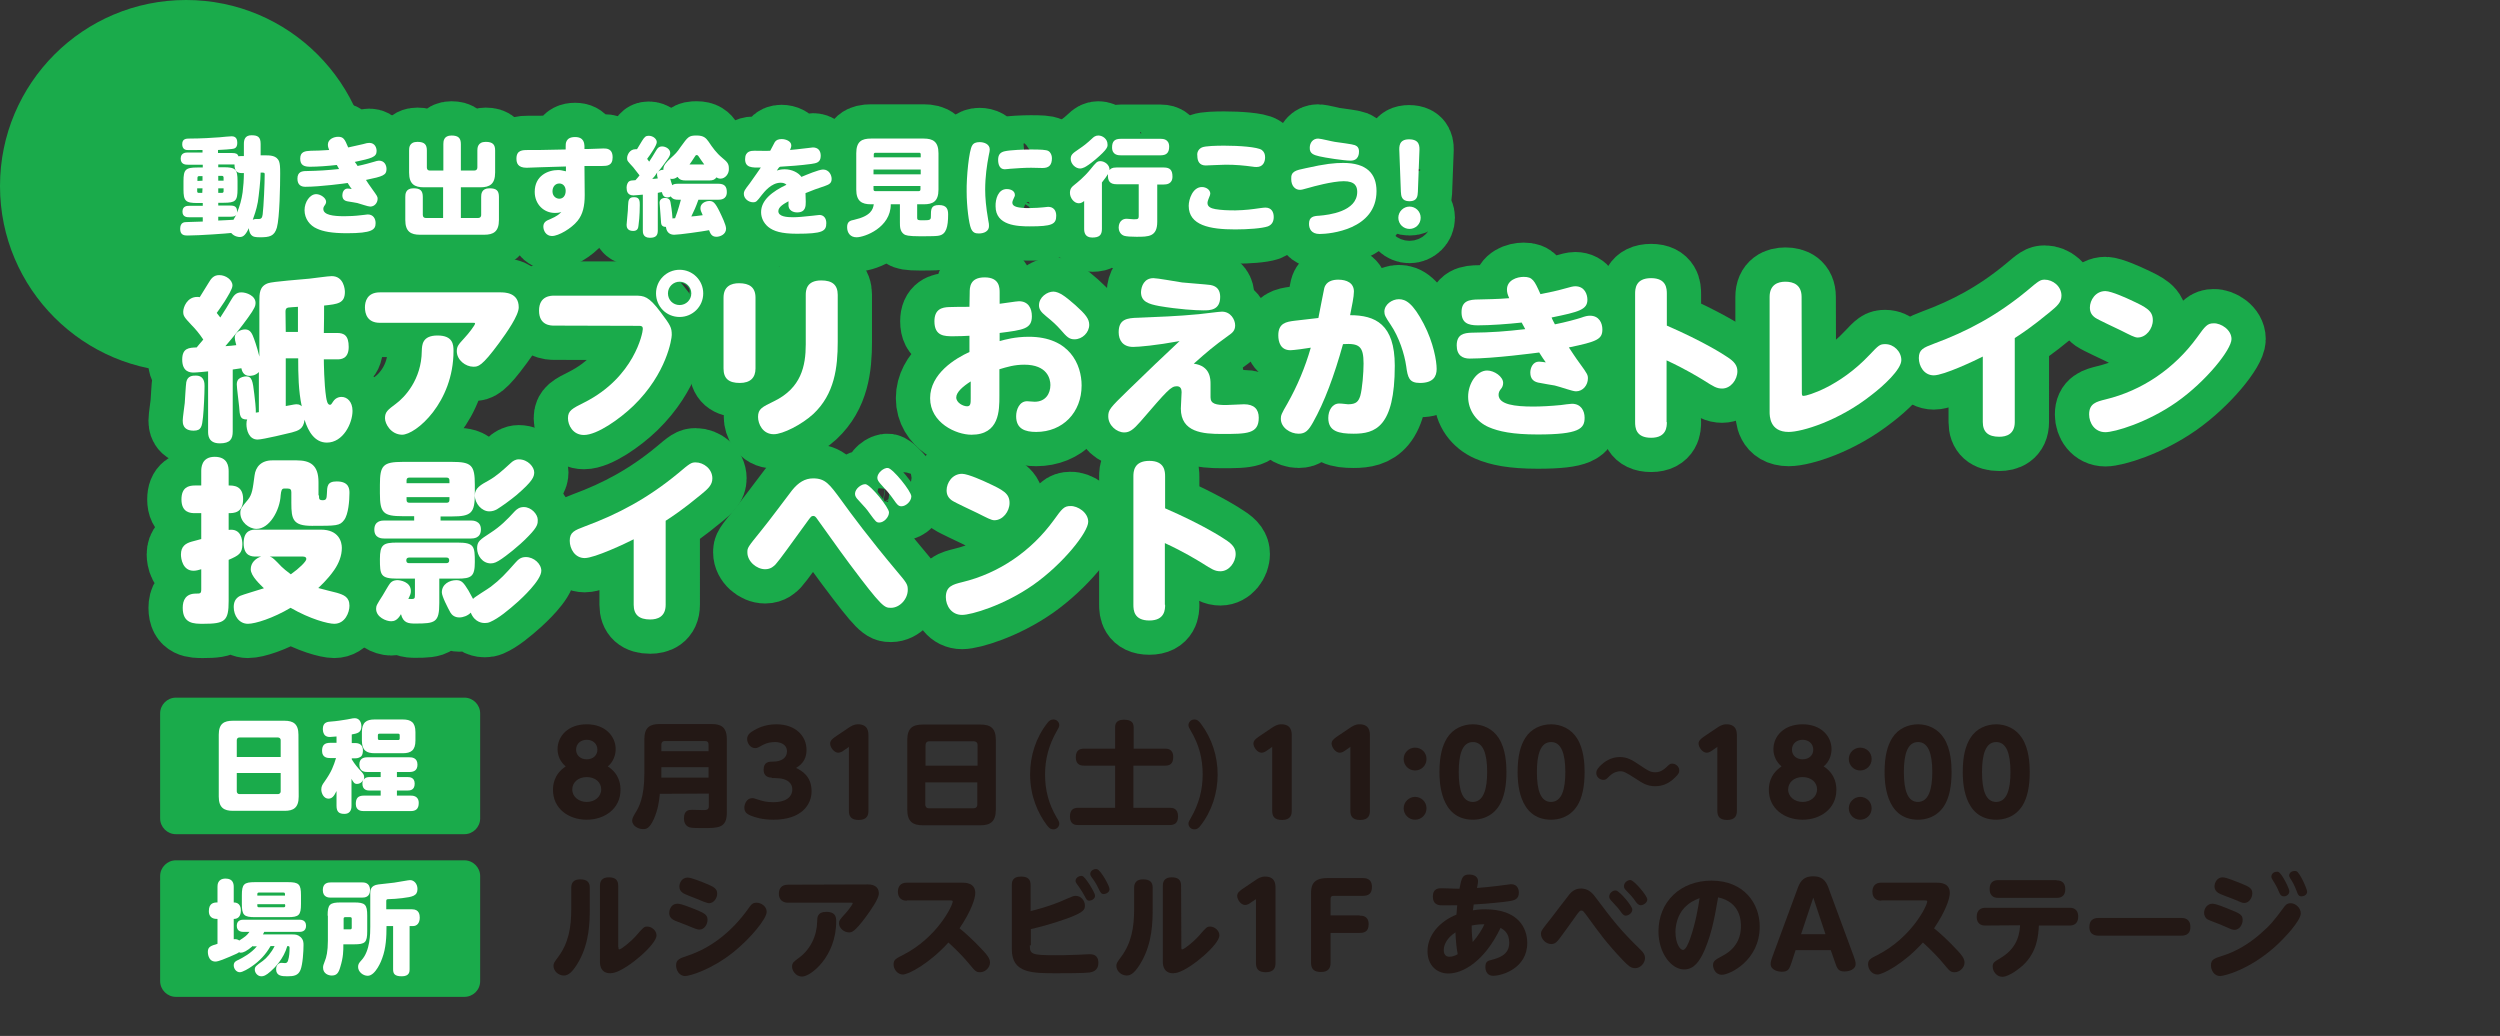 <?xml version="1.0" encoding="utf-8"?>
<!-- Generator: Adobe Illustrator 27.9.4, SVG Export Plug-In . SVG Version: 9.03 Build 54784)  -->
<svg version="1.1" id="レイヤー_1" xmlns="http://www.w3.org/2000/svg" xmlns:xlink="http://www.w3.org/1999/xlink" x="0px"
	 y="0px" viewBox="0 0 985.1 408.2" style="enable-background:new 0 0 985.1 408.2;" xml:space="preserve">
<rect x="0" y="0" width="985.1" height="408.2" fill="#333333" stroke="none"/>
<style type="text/css">
	.st0{fill:#1AAB4B;}
	.st1{fill:#231815;}
	.st2{fill:none;stroke:#1AAB4B;stroke-width:27;stroke-linecap:round;stroke-linejoin:round;stroke-miterlimit:10;}
	.st3{fill:#FFFFFF;}
</style>
<g id="レイヤー_1_00000030450689402241675120000016981776756392594850_">
</g>
<g id="文字">
	<path class="st0" d="M183,328.7H69.3c-3.4,0-6.2-2.8-6.2-6.2v-41.4c0-3.4,2.8-6.2,6.2-6.2H183c3.4,0,6.2,2.8,6.2,6.2v41.4
		C189.2,325.9,186.4,328.7,183,328.7z"/>
	<path class="st0" d="M183,392.8H69.3c-3.4,0-6.2-2.8-6.2-6.2v-41.4c0-3.4,2.8-6.2,6.2-6.2H183c3.4,0,6.2,2.8,6.2,6.2v41.4
		C189.2,390.1,186.4,392.8,183,392.8z"/>
	<circle class="st0" cx="73.3" cy="73.3" r="73.3"/>
	<g>
		<g>
			<path class="st1" d="M96.1,56.7c0-1.6,0.4-3.4,3-3.4c2.4,0,3.6,0.6,3.6,3.4v4.5h1.5c2.2,0,4.9,0,5.8,2.5c0.3,1,0.4,1.8,0.4,4.7
				c0,4.5-0.2,17.4-1.3,21.3c-1,3.4-2.9,3.8-6.7,3.8c-2,0-2.6-0.3-2.9-0.5c-0.7-0.4-1.4-1.5-1.4-3.1c-1.2,2.3-2,3.5-3.6,3.5
				c-0.6,0-2.2-0.2-3.4-1.6c-1.6,0.2-12.6,1-17.1,1c-1.2,0-3,0-3-2.6s1.6-2.7,2.6-2.7c1-0.1,5.4-0.1,6.3-0.2v-1.7h-5.4
				c-0.7,0-2.6,0-2.6-2.2c0-2.3,1.9-2.3,2.6-2.3h5.4V80h-2.1c-4.7,0-5.5-0.8-5.5-5.4v-3.2c0-4.6,0.8-5.4,5.5-5.4h2.1v-1.1H74
				c-0.7,0-2.8,0-2.8-2.4s2.1-2.4,2.8-2.4h5.8v-1c-3.1,0-5.2,0.1-6.3,0c-1.6-0.2-1.7-1.8-1.7-2.3c0-2.2,1.7-2.2,2.9-2.2
				c4.4,0,9.3-0.3,11.8-0.5c0.8-0.1,4.3-0.4,4.8-0.4c2,0,2.2,1.6,2.2,2.6c0,2.1-1.2,2.3-2.1,2.4c-0.7,0.1-3,0.3-5.5,0.4v1.2h5.6
				c1.5,0,2.1,0.3,2.5,1.3c0.4-0.1,0.5-0.1,1.3-0.1h0.8L96.1,56.7L96.1,56.7z M79.8,71.2v-1.8h-1.4c-0.4,0-0.6,0.3-0.6,0.7v1.2
				L79.8,71.2L79.8,71.2z M79.8,74.2h-2.1v1.2c0,0.4,0.2,0.6,0.6,0.6h1.4L79.8,74.2L79.8,74.2z M90.8,81c1.8,0,2.6,0.6,2.6,2.3
				c0,0.3,0,0.5-0.1,0.7c1.2-2.7,1.9-5.4,2.3-8.2c0.3-2.3,0.5-5,0.5-7.6h-0.8c-1.8,0-2.9-0.7-2.9-3.4c-0.2,0-0.5,0-0.8,0H86v1.1h2.1
				c4.7,0,5.5,0.8,5.5,5.4v3.2c0,4.7-0.8,5.4-5.5,5.4H86V81H90.8z M86,71.2h2.1V70c0-0.4-0.2-0.7-0.6-0.7H86V71.2z M86,74.2V76h1.5
				c0.4,0,0.6-0.3,0.6-0.6v-1.2C88.1,74.2,86,74.2,86,74.2z M86,86.9c1,0,5.5-0.3,6-0.3c0.2-0.4,0.5-0.9,1.1-2
				c-0.3,0.4-0.6,0.8-2.2,0.8H86V86.9z M100.8,86.3c0.2,0,0.9,0,1.1,0c1.2,0,1.4-0.6,1.6-1.8c0.4-3.2,0.8-12.3,0.8-15.8
				c0-0.7-0.2-0.7-1.6-0.7c0,2.9-0.7,9-1.1,11.6c-0.6,3.3-1.5,5.5-2,7C99.9,86.5,100.3,86.3,100.8,86.3z"/>
			<path class="st1" d="M140.9,65.4c2.5-0.5,5.3-1.3,6.3-1.6c1-0.3,1.6-0.5,2.1-0.5c2.2,0,3,1.8,3,3.3c0,2.4-1.3,2.9-8.1,4.3
				c0.3,0.5,1.7,2.6,2.6,3.8c1.8,2.5,2,2.8,2,3.6c0,1.6-1.2,3.1-2.9,3.1c-0.9,0-3.6-1-5.1-1.4c-0.3-0.1-3-0.5-3.5-0.6
				c-1.5-0.2-2.4-0.8-2.4-2.5c0-1.1,0.6-2.6,2.1-2.6c0.5,0,1.2,0.1,1.6,0.2c-0.4-0.5-1-1.4-1.6-2.4c-0.5,0.1-10.9,1.5-16.7,1.5
				c-1.6,0-3.1-0.7-3.1-3.2c0-2.7,1.8-3,3.5-3c5-0.1,8.1-0.3,12.9-0.8c-0.1-0.3-0.8-1.4-0.9-1.6c-3.4,0.4-7.6,0.7-10.5,0.7
				c-2.4,0-3.9-0.6-3.9-3.2c0-2.7,1.8-3,4.2-3.1c1.6,0,4.5-0.1,7.2-0.3c-0.3-0.8-0.5-1.3-0.5-2.1c0-2.2,2.4-3.1,4-3.1
				c2.1,0,2.6,0.8,4,4.2c2.4-0.5,3.7-0.8,5.8-1.3c1.3-0.4,2-0.5,2.5-0.5c2.3,0,2.9,2,2.9,3.2c0,2.4-2,2.9-8.6,4.3
				C140.1,64.1,140.8,65.2,140.9,65.4z M135.7,85.2c1.7,0,4.3-0.1,6.6-0.4c0.4,0,2.3-0.3,2.6-0.3c2.2,0,3.1,1.7,3.1,3.4
				c0,2.6-1.3,4-11.3,4c-6,0-9.4-0.7-11.8-1.8c-2.8-1.2-4.9-3.9-4.9-7.3c0-3.2,2.1-6.3,4.6-6.3c1.7,0,3.9,1.5,3.9,3
				c0,0.6-0.3,1-0.4,1.2c-0.6,0.8-0.7,1.1-0.7,1.7C127.5,84.7,131.2,85.2,135.7,85.2z"/>
			<path class="st1" d="M174.6,73.8H167c-3.6,0-5.8-1.2-5.8-5.8v-8.7c0-1,0-3.4,3.3-3.4c2.9,0,3.7,1.2,3.7,3.4V66
				c0,0.5,0.2,1.2,1.2,1.2h5.3V56.8c0-1.1,0.1-3.4,3.2-3.4c2.7,0,3.7,1,3.7,3.4v10.4h5.3c0.8,0,1.2-0.5,1.2-1.2v-6.7
				c0-1,0.1-3.4,3.3-3.4c2.9,0,3.7,1.2,3.7,3.4V68c0,4.6-2.2,5.8-5.8,5.8h-7.7v12.1h6.8c0.6,0,1.2-0.3,1.2-1.2v-7.1
				c0-1.1,0.1-3.4,3.3-3.4c2.7,0,3.7,0.9,3.7,3.4v9.1c0,4.6-2.2,5.8-5.8,5.8h-25.3c-3.6,0-5.8-1.2-5.8-5.8v-9.1
				c0-1.1,0.1-3.4,3.2-3.4c2.7,0,3.7,0.9,3.7,3.4v7.1c0,0.8,0.5,1.2,1.2,1.2h6.8L174.6,73.8L174.6,73.8z"/>
			<path class="st1" d="M230.4,76.9c0,4.2-0.7,7.5-2.8,10.1c-2.4,3-7.5,6-10.1,6c-2.4,0-3.4-2.2-3.4-3.7c0-1.8,1.3-2.4,2.6-2.9
				c2.8-1.2,3.8-2.1,4.5-2.9c-0.7,0.3-1.3,0.4-2.6,0.4c-4.3,0-7.9-3.4-7.9-8.3c0-6.3,5.1-8.6,9.3-8.6c1,0,1.5,0.2,3,0.5v-1.9
				l-10,0.3c-0.9,0-4.7,0.2-5.5,0.2c-3.5,0-4-1.9-4-3.6c0-3.4,2.4-3.4,4.8-3.4h4.5l10.1-0.2v-1.3c0-0.9-0.1-3.6,3.7-3.6
				c3.6,0,3.6,2.6,3.7,3.5v1.2h1.8c0.9,0,4.9-0.2,5.7-0.2c1.2,0,3.6,0,3.6,3.5c0,3.3-2.2,3.4-4.1,3.4h-5.1h-1.9L230.4,76.9z
				 M220.4,72.3c-1.6,0-2.7,1.3-2.7,3.1c0,1.9,1.4,2.9,2.7,2.9c1.4,0,2.5-1.1,2.5-3.1C222.9,73.5,221.9,72.3,220.4,72.3z"/>
			<path class="st1" d="M283.9,70.4c-0.8,0-1.2-0.3-1.6-0.5c-0.6,0.9-1.5,1.2-2.6,1.2h-9.8c-0.8,0-2.1-0.1-2.9-1.4
				c-0.5,0.3-1.1,0.8-2.1,0.8c-0.4,0-0.6,0-0.8-0.1c0,0.2,0.7,2.4,0.8,2.6c0.3-0.3,0.8-0.6,2.3-0.6H283c2.4,0,3.4,1,3.4,3.3
				c0,3-2.6,3-3.4,3h-7.8c-1.1,3.1-1.6,4.1-2.8,6.6c0.5,0,3-0.3,4.5-0.5c-0.7-1.5-0.9-2-0.9-2.8c0-1.8,1.9-2.8,3.5-2.8
				c1.5,0,2.3,0.6,4.1,4.3c0.8,1.7,2.5,5.1,2.5,6.6c0,2.3-2.4,3.2-3.8,3.2c-1.9,0-2.4-1.3-2.9-2.6c-2.6,0.5-11.8,1.8-13.7,1.8
				c-1.3,0-3-0.5-3.3-3.1c-1.4,0-1.8-0.7-1.9-1.5c0-0.2-0.3-3.7-0.3-4.1c0-0.6-0.3-3.4-0.3-3.9c0-1.3,1-1.9,2.1-1.9
				c1.9,0,2.1,1.2,2.2,1.7c0.2,1,0.6,3.4,0.8,6.4c0.4-0.1,0.5-0.1,1-0.1c1.3-3.4,2-6.3,2.3-7.3h-1.1c-1,0-2.1-0.1-2.9-1.3
				c-0.6,0.4-1.2,0.4-1.3,0.4c-1.6,0-1.9-1.1-2.2-2.1c-0.2,0-1.3,0.2-1.6,0.3v14.8c0,1.8-0.6,2.9-3.1,2.9c-2.8,0-2.8-2.1-2.8-2.9
				V76.7c-1.5,0.1-2.9,0.3-3.7,0.3c-2.4,0-2.7-1.8-2.7-3.1c0-1,0.4-2.1,1.1-2.5c0.5-0.3,1.1-0.3,2.4-0.4c1-1.1,1.3-1.5,1.6-1.9
				c-0.9-1.2-2.1-2.7-2.5-3.2c-2.2-2.4-2.4-2.5-2.4-3.6c0-1.2,1-3.5,3.3-3.5c0.3,0,0.4,0,0.6,0c0.3-0.5,1.7-2.8,2-3.3
				c1-1.6,1.5-2,2.6-2c1.8,0,3.2,1.3,3.2,2.5c0,1.3-2.6,5-3.8,6.6c0.4,0.5,0.4,0.6,0.8,1.1c1-1.5,1.3-2,2.8-4.5
				c0.4-0.7,1-1.5,2.3-1.5c1.4,0,3.2,1,3.2,2.6c0,0.8-0.4,1.5-1.1,2.5c-0.8,1.1-2.1,3-3.7,4.9c0.5-0.5,1.2-0.8,2.1-0.8
				c-0.1-1.7,1.1-2.9,2.8-4.5c1.9-1.7,2.6-2.4,4-4.5c2.9-4,3.2-4.5,6.3-4.5c2.8,0,3.7,1,4.7,2.4c1.6,2.4,3.1,4.5,5.4,6.4
				c1.8,1.5,2.6,2.2,2.6,4.1C287.4,68.4,285.8,70.4,283.9,70.4z M251.6,88.8c-0.1,1-0.3,2.2-2.1,2.2c-2.4,0-2.6-1.6-2.6-2.4
				c0-0.9,0.5-4.9,0.5-5.7c0-0.5,0.1-2.9,0.2-3.4c0.3-1.8,1.5-1.8,2.4-1.8c2.1,0,2.1,1.7,2.1,3.1C252.1,81.2,252.1,85.4,251.6,88.8z
				 M257,70.5c0.7,0,1.5-0.1,2.2-0.2c-0.2-0.7-0.3-1.1-0.3-1.6c0-0.2,0-0.5,0.1-0.8C258.2,69.2,257.9,69.6,257,70.5z M275.2,61.5
				c-0.2-0.2-0.3-0.4-0.7-0.4c-0.3,0-0.5,0.2-0.7,0.6c-1.1,1.7-1.7,2.6-2.1,3.1h5.8C277.1,64.3,275.5,62,275.2,61.5z"/>
			<path class="st1" d="M306.1,67.2c0.6-0.2,1.6-0.5,3.1-0.5c2.8,0,5.4,1.3,6.6,3c1.9-0.8,6.9-2.9,8.5-2.9c2.4,0,3.4,2.2,3.4,3.7
				c0,1.7-1,2.2-2.7,2.8c-2.5,0.8-5.2,1.8-7.6,2.8c0,0.3,0.1,2.1,0.1,3.4c0,1.7,0,4.2-3.4,4.2c-0.3,0-3.1,0-3.4-2.6c0-0.3,0-1,0-1.8
				c-1.8,1-4,2.2-4,3.9c0,2.2,3.5,2.4,5.8,2.4c1.8,0,4.1-0.2,7.7-0.6c0.3,0,2.3-0.3,2.7-0.3c1.6,0,2.7,1.2,2.7,3.2
				c0,3.2-1.4,4.2-11.6,4.2c-6.1,0-9.2-1-11.3-2.7c-1.8-1.5-2.8-3.6-2.8-5.8c0-4.7,4.3-8.1,10-10.8c-0.6-0.6-1.4-0.8-2.3-0.8
				c-3.7,0-6.5,3.7-7.4,4.8c-2,2.6-2.2,2.9-3.5,2.9c-1.7,0-3.6-1.4-3.6-3.3c0-1,0.2-1.4,2.3-4.1c1.9-2.6,3.9-5.6,4.4-6.3
				c-3.5,0.1-6.2,0.1-6.2-3.3c0-3.2,2.4-3.3,3.7-3.3c1,0,5.3,0.1,6.2,0c1.1-2.1,1.7-3.2,1.8-3.4c0.5-0.8,1.4-1.2,2.7-1.2
				c1.6,0,3.8,0.8,3.8,2.5c0,0.7-0.2,1.1-0.5,1.8c2-0.2,3.3-0.3,5.6-0.6c0.4,0,3.1-0.4,3.4-0.4c1.9,0,3.1,1.1,3.1,3.3
				c0,2.7-1.8,2.9-3.7,3.2c-4.4,0.6-8.9,0.9-12.3,1.1C306.9,65.9,306.8,66.2,306.1,67.2z"/>
			<path class="st1" d="M361.4,85.6c0,1.2,0.2,1.2,2.7,1.2c2.3,0,2.7-0.2,2.7-1.4c0-3,0-4.6,3.2-4.6c3.1,0,3.6,1.7,3.6,3.7
				c0,5-0.8,7.7-3.4,8.3c-0.8,0.2-1.5,0.3-7.7,0.3c-4.7,0-5.7-0.4-6.3-0.8c-1.6-1.2-1.6-3-1.6-4.7v-7.1H351c0,9.2-10.3,13-13.5,13
				c-2.4,0-3.7-1.7-3.7-4c0-2.2,1.2-2.6,2.8-2.9c6.6-1.5,7.4-4.1,7.7-6.1h-1.1c-3.6,0-5.8-1.2-5.8-5.8V60.4c0-4.7,2.2-5.8,5.8-5.8
				H364c3.6,0,5.8,1.2,5.8,5.8v14.3c0,4.7-2.2,5.8-5.8,5.8h-2.6V85.6z M362.8,62v-1.2c0-0.4-0.2-0.6-0.6-0.6h-17.3
				c-0.4,0-0.6,0.3-0.6,0.6V62H362.8z M362.8,66.8h-18.6v1.9h18.6V66.8z M362.8,73.3h-18.6v1.3c0,0.4,0.2,0.7,0.6,0.7h17.3
				c0.4,0,0.6-0.3,0.6-0.7v-1.3H362.8z"/>
			<path class="st1" d="M383.1,57.3c0.5-0.9,1.5-1.3,2.9-1.3c1.8,0,4,0.8,4,2.9c0,0.5-0.1,1.1-0.4,2.4c-0.7,3.6-1.4,8.4-1.4,13.4
				c0,3.1,0.3,6.8,1.2,12c0.3,1.4,0.3,1.8,0.3,2.4c0,2-1.9,2.9-4,2.9c-1.4,0-2.4-0.3-3.1-2c-0.8-1.9-1.7-8.6-1.7-14.5
				C380.8,69.9,381.8,59.2,383.1,57.3z M396.7,74.5c1.7,0,3.2,0.8,3.2,2.3c0,0.3,0,0.5-0.2,0.8c-0.5,1.1-0.8,1.7-0.8,2.3
				c0,1.6,2.4,2.1,6.6,2.1c2.2,0,4.7-0.2,5.6-0.3c1.1-0.1,1.6-0.2,1.9-0.2c2.1,0,3.2,1.4,3.2,3.5c0,3.4-1.7,4.2-10.4,4.2
				c-4.9,0-13.5-0.3-13.5-7.9C392.2,78.5,393.3,74.5,396.7,74.5z M410.8,66.2c-0.7,0-3.8-0.1-4.5-0.1c-2.6,0-5.6,0.2-8.2,0.4
				c-0.2,0-1.6,0.2-2.2,0.2c-2.1,0-2.6-2.1-2.6-3.7c0-2,0.8-3,2.6-3.4c2.2-0.5,7.6-0.7,10.3-0.7c3.7,0,6.1,0.1,6.9,0.6
				c0.9,0.5,1.4,1.7,1.4,2.8C414.5,65.1,413.3,66.2,410.8,66.2z"/>
			<path class="st1" d="M440,72.6c-2.7,0-3.6-1.3-3.4-4c-0.5,0.8-1.5,2.2-2.4,3.3v18.3c0,2.5-1.1,3.4-3.8,3.4
				c-2.9,0-3.2-2.1-3.2-3.4v-11c-0.6,0.5-1.3,0.9-2.1,0.9c-1.9,0-3.5-2.1-3.5-4.1c0-1.8,0.9-2.5,1.8-3.2c1.1-0.9,3.6-2.8,6.3-6.1
				c2.2-2.7,2.6-3.2,3.9-3.2c1.6,0,3.7,1.4,3.6,3.5c0.5-0.5,0.9-1,2.7-1h18.7c2.5,0,3.4,1.1,3.4,3.6c0,3-2.5,3.1-3.4,3.1H456v14.7
				c0,5.9-3.4,5.9-8.2,5.9c-2.1,0-3.9-0.1-4.9-0.4c-1.9-0.7-2.1-2.6-2.1-3.3s0.3-3.4,3.2-3.4c0.4,0,2.2,0.2,2.6,0.2
				c1.7,0,2.1,0,2.1-1.3V72.6H440z M431.7,62.8c-2.4,2-3.4,2.6-4.3,3.1c-0.6,0.3-1.3,0.5-1.8,0.5c-1.8,0-3.7-1.8-3.7-3.8
				c0-1.6,0.8-2.2,3-3.7c2.5-1.7,3.1-2.2,5.3-4.2c0.8-0.8,1.5-1.3,2.6-1.3c1.7,0,3.6,1.4,3.6,3.4C436.5,57.8,436.5,58.7,431.7,62.8z
				 M441.6,61.2c-0.8,0-3.4,0-3.4-3.1c0-2.4,1-3.4,3.4-3.4h15.7c0.8,0,3.4,0,3.4,3.1c0,2.6-1.3,3.4-3.4,3.4H441.6z"/>
			<path class="st1" d="M496.6,82c0.8-0.1,1.5-0.2,2-0.2c2.3,0,3.3,1.6,3.3,3.7c0,1.9-0.8,3.1-2.3,3.7c-2.3,0.8-7.9,1.2-12.9,1.2
				c-10,0-18.3-1.6-18.3-9.3c0-2.6,1.6-7.4,5.2-7.4c1.7,0,3.3,1.1,3.3,2.6c0,0.3-0.1,0.7-0.7,2.1c-0.1,0.3-0.4,1-0.4,1.6
				c0,1.5,1.4,2.1,3.1,2.4c2.3,0.4,4.8,0.5,7.9,0.5C490.9,82.8,493.1,82.5,496.6,82z M473.6,58.1c1.3-0.6,5.7-0.7,8.8-0.7
				c5.8,0,13.1,0.5,14.8,1.7c0.9,0.7,1.3,1.6,1.3,2.9c0,1.9-0.9,3.8-3.3,3.8c-0.5,0-1.2,0-1.4-0.1c-3.7-0.5-6.8-0.8-10.8-0.8
				c-1.3,0-7.3,0.3-7.9,0.3c-2.4,0-3.3-1.6-3.3-3.8C471.6,60.2,472.1,58.8,473.6,58.1z"/>
			<path class="st1" d="M514.4,66.3c8-1.8,11.5-2.1,14.9-2.1c9.2,0,13.1,4.2,13.1,11.1c0,15.2-18.4,16.9-22.4,16.9
				c-3.4,0-4.2-2.2-4.2-4c0-2.7,1.7-3.1,4-3.2c3.7-0.3,15-1.6,15-9.4c0-2.1-0.8-4.2-5.3-4.2s-12.4,2.2-13.4,2.5
				c-2.9,0.8-3.2,0.9-3.9,0.9c-1.9,0-3.4-1.6-3.4-4.2C508.6,67.5,510.6,67.1,514.4,66.3z M519.4,54.6c1,0,5.7,1.2,6.6,1.3
				c2,0.3,6.9,0.9,7.9,1.3c1,0.4,1.6,1.1,1.6,2.5c0,0.6,0,3.6-3.3,3.6c-2.6,0-10.3-1.2-12.3-1.7c-2.1-0.5-3.9-1-3.8-3.4
				C516.1,56.3,517.3,54.6,519.4,54.6z"/>
			<path class="st1" d="M559.8,85.8c0,2.5-2,4.4-4.4,4.4s-4.4-1.9-4.4-4.4c0-2.4,2-4.4,4.4-4.4S559.8,83.3,559.8,85.8z M551.4,59.7
				c-0.1-1.9-0.2-4.8,3.8-4.8c4.3,0,4.2,2.8,4.1,4.8l-0.6,15.9c-0.1,1.6-0.2,3.7-3.3,3.7c-3.2,0-3.3-2.2-3.4-3.7L551.4,59.7z"/>
			<path class="st1" d="M82.3,146.3c-0.9,0.1-4.8,0.5-6,0.5s-4.5-0.1-4.5-5.1c0-4.6,2.7-4.7,5.7-4.8c0.6-0.8,1.2-1.4,2.6-3.1
				c-1.5-2.3-3.2-4.3-4.7-5.8c-2.8-3-3.2-3.5-3.2-5.2s1.5-5.8,5.5-5.8c0.3,0,0.6,0,1,0.1c1-1.6,2.8-4.5,3.4-5.5
				c1.1-1.9,2.1-3.2,4.3-3.2c2.6,0,5.2,1.9,5.2,4.1c0,1.4-1.9,4.3-3.1,6.3c-1.3,2-2.8,4.1-3.1,4.5c0.8,1.1,1,1.2,1.4,1.8
				c1.8-2.8,3.1-4.8,4.2-6.8c1-1.7,1.9-3.1,4.1-3.1c2,0,5.6,1.3,5.6,4.2c0,1-0.3,2.1-3,5.8c-2.8,3.9-5.8,7.6-8.9,11.2
				c1.9-0.1,2.6-0.2,4.3-0.4c-0.4-1.4-0.6-2.4-0.6-3c0-2.1,2.4-3.2,4.1-3.2c2.1,0,2.8,1.8,3.5,3.7c0.8,2.1,2.1,6.7,2.1,7v-21.7
				c0-3.1,0-6,3.4-7.2c1.9-0.7,13.7-1.5,16.3-1.8c1.2-0.1,7.4-1,8.8-1c4.8,0,5.2,5.3,5.2,6.2c0,4.6-2.9,4.8-8.2,5.4
				c0,3.5,0,6.1-0.1,10.8h5.2c2.8,0,4.6,1,4.6,5.5c0,4.9-3.3,4.9-4.6,4.9h-5.2c0,1.1,0.1,9.7,0.9,14.9c0.2,1.2,0.5,3,1.5,3
				c0.4,0,0.5-0.1,1.2-1.2c1.2-1.9,3-1.9,3.4-1.9c2.2,0,4.3,1.9,4.3,5.5c0,4.9-3.7,12.5-10.1,12.5c-4.7,0-7.3-4.2-8.8-9
				c-0.4,3.7-2.5,4.3-5,5c-0.8,0.2-11.4,2.8-13.5,2.8c-3.4,0-4.4-3.7-4.4-6.1c0-0.8,0.1-1.4,0.3-1.8c-2.9,0-2.9-1.4-3.2-5.3
				c-0.1-1.2-0.9-7.2-0.9-8.6c0-0.9,0.3-1.6,0.7-2c0.7-0.7,2.1-1.1,3-1.1c2.3,0,2.6,1.9,3.2,7c0.2,1.4,0.7,6.1,0.6,7.3
				c0.2,0,1-0.2,1.2-0.2v-15.8c-1.4,1.5-3.3,1.5-3.7,1.5c-2.5,0-3-2.1-3.2-3c-2.2,0.3-2.6,0.4-3.4,0.5V170c0,3-1,4.7-5.1,4.7
				c-4.6,0-4.6-3.4-4.6-4.7v-23.7H82.3z M80.6,152.1c0,3-0.3,9.4-0.6,12.2c-0.4,3.7-0.6,5.4-3.7,5.4c-4.3,0-4.3-3-4.3-4
				c0-1.1,0.7-5.9,0.8-6.9c0.1-1.3,0.4-7,0.6-8.2c0.5-2.6,2.6-2.6,3.8-2.6C80.6,148,80.6,151.1,80.6,152.1z M112.6,130.8h4.8v-9.9
				c-1.2,0.1-3.5,0.2-3.9,0.3c-0.8,0.2-1,0.7-1,1.6L112.6,130.8L112.6,130.8z M112.6,141.2V160c3.2-0.6,3.6-0.7,4.3-0.7
				c1.2,0,1.6,0.5,2,0.8c-1.3-6.1-1.4-12.6-1.4-18.9L112.6,141.2L112.6,141.2z"/>
			<path class="st1" d="M197.1,115.2c1.7,0,7.3,0,7.3,5.9c0,3.2-4.7,9.9-7.7,14c-6.9,9.4-8.3,9.4-10.2,9.4c-3,0-6.5-2.6-6.5-6.1
				c0-1.9,0.6-2.6,2.9-5.1c1.7-1.8,4.3-5.2,4.3-5.8c0-0.3-0.3-0.3-0.6-0.3h-36.9c-5,0-5.9-3.6-5.9-6.1c0-2.2,0.8-5.9,5.9-5.9
				L197.1,115.2L197.1,115.2z M151.7,164.8c0-2.5,1.1-3.3,4.3-5.7c3.4-2.5,10.1-9.5,10.2-20.8c0.1-2.3,0.1-6.1,6.2-6.1
				c6.1,0,6.3,3.6,6.3,6.1c0,20.3-14.8,33-20.3,33C154,171.2,151.7,167,151.7,164.8z"/>
			<path class="st1" d="M218.3,128.3c-1.2,0-5.9,0-5.9-5.9s4.8-5.9,5.9-5.9h32c3.5,0,5.3,0.2,10,6.5c3.9,5.2,4.4,6,4.4,9
				c0,1.4-1.9,15.1-15.1,27.9c-5.4,5.2-14.3,11.5-19.5,11.5c-4.4,0-6.3-3.9-6.3-6.6c0-3,1.6-3.8,6.6-6.3
				c19.5-9.9,22.9-27.3,22.9-28.9c0-1-0.5-1.2-1.4-1.2L218.3,128.3L218.3,128.3z M277.1,115.6c0,5.2-4.2,9.3-9.3,9.3
				c-5.2,0-9.3-4.1-9.3-9.3s4.2-9.3,9.3-9.3C272.9,106.3,277.1,110.4,277.1,115.6z M263.2,115.6c0,2.6,2,4.6,4.6,4.6
				c2.5,0,4.6-2,4.6-4.6s-2.1-4.6-4.6-4.6C265.3,111,263.2,113,263.2,115.6z"/>
			<path class="st1" d="M297.7,145.2c0,3.7-2.1,5.7-6.2,5.7c-4.3,0-6.4-1.7-6.4-5.7v-27.9c0-4.5,3-5.7,6.1-5.7
				c4.1,0,6.5,1.6,6.5,5.7V145.2z M317.5,116.2c0-1.7,0.2-5.7,6.1-5.7c4.3,0,6.5,1.7,6.5,5.7v18.5c0,10-1.2,20.6-9.7,28.5
				c-4.5,4.1-11.9,7.9-15.5,7.9c-4.4,0-6.2-4.1-6.2-6.8c0-3.2,1.6-3.9,6.3-6.2c10.7-5.2,12.5-13.9,12.5-22.4L317.5,116.2
				L317.5,116.2z"/>
			<path class="st1" d="M382.1,115.4c0-2.1,0-6.1,5.9-6.1s5.9,4.1,5.9,6.1v4.3c1.2-0.1,6.6-1,7.6-1c3.7,0,5.1,2.8,5.1,5.9
				c0,5-3.3,5.4-12.7,6.6v3.2c2.2-0.6,6.1-1.7,11.5-1.7c16.1,0,20.8,11,20.8,19.2c0,10.6-7.4,18.3-17.9,18.3c-4.4,0-7.9-1.2-7.9-6.2
				c0-2.6,1.3-5.9,4.3-5.9c0.5,0,2.3,0.2,3,0.2c4.3,0,6.2-3.2,6.2-6.6c0-2.4-1.2-8-10.3-8c-3.9,0-6.8,0.9-9.8,1.8V156
				c0,5.8,0,15.3-11,15.3c-6.1,0-16.3-4.7-16.3-14.4s10-15.7,15.5-18.2v-6.4c-1.9,0.1-3.9,0.2-6.4,0.2c-3.4,0-7.4,0-7.4-5.9
				c0-4.8,3-5.5,5.7-5.6c1.9-0.1,5.9-0.1,8.1-0.1L382.1,115.4L382.1,115.4z M382.5,150.3c-3,1.9-5.7,4.2-5.7,6.3s2.7,3.5,4.3,3.5
				c1.4,0,1.4-1.3,1.4-3.2L382.5,150.3L382.5,150.3z M423.7,120.2c4,3.6,5.5,5.4,5.5,7.8c0,3-2.7,5.7-5.8,5.7c-2.1,0-3-0.9-5.5-3.8
				c-1.6-1.8-3.1-3.2-5.7-5.3c-2.1-1.7-2.8-2.8-2.8-4.3c0-3.2,3.2-5.4,5.7-5.4C417.5,115,419.9,116.9,423.7,120.2z"/>
			<path class="st1" d="M446.5,136.7c-4.1,0-5.7-2.7-5.7-5.8c0-5.2,3.4-5.6,7.7-5.7c7.2-0.3,15.8-0.6,23.9-1.4c1.4-0.1,7.9-1,9.1-1
				c3.4,0,5.2,3.1,5.2,5.4c0,2-1,2.9-2.6,4c-6.1,4.4-8.3,6.3-13.7,11.1c6.6,0.9,6.6,6.1,6.6,8.1v5.2c0,2.6,2.3,3,6.1,3
				c1.2,0,6.1-0.3,7.1-0.3c3.9,0,5.8,1.9,5.8,5.3c0,6.4-4.6,6.4-14.6,6.4c-7.3,0-16.1-0.6-16.1-10c0-1,0.3-5.6,0.3-6.5
				c0-1.2-0.4-2.3-1.9-2.3c-2.3,0-3.7,1.6-14.3,13.9c-2.8,3.2-4.3,4.3-6.4,4.3c-3,0-6.3-2.8-6.3-6.3c0-2.6,0.6-3.3,7.8-10.3
				c7.7-7.5,14.1-13.6,20.3-19.4C455.6,136.1,448.7,136.7,446.5,136.7z M454.5,109.6c1.5,0,8.7,1.3,11.3,1.7c2.8,0.3,9,0.7,11.2,1
				c2.8,0.5,3.8,2.3,3.8,4.7c0,5.3-4.1,5.3-6.6,5.3c-3,0-9.8-0.4-17.4-1.7c-4.2-0.8-7.2-1.7-7.2-5.5
				C449.7,112.7,450.9,109.6,454.5,109.6z"/>
			<path class="st1" d="M519.5,125.3c0.4-1.9,1.9-10,2.3-11.7c0.7-2.8,3.4-3.4,5.5-3.4c3.4,0,6.2,1.3,6.2,4.7c0,2-0.8,5.7-1.5,9.3
				c9.9,0,17.6,3.5,17.6,19.9c0,24.3-7.8,26.8-16.2,26.8c-5.9,0-10-0.9-10-6.2c0-3,1.6-5.7,4.3-5.7c1.2,0,3,0.3,3.5,0.3
				c3.3,0,4.1-1.2,4.8-3.3c0.8-2.8,1.3-9.2,1.3-12.7c0-6.9-1.7-8.1-8.1-7.7c-3.5,12.6-7.4,23-11.8,30.8c-1.8,3.2-3,4.5-5.7,4.5
				c-3.3,0-7-2.4-7-5.9c0-1.3,0.2-1.9,2.6-6c3.9-6.9,7-14.3,9.2-22c-1.6,0.3-6.8,1-8,1c-3.9,0-4.8-3.2-4.8-5.9
				c0-4.8,3.2-5.3,6.3-5.7L519.5,125.3z M561,127.6c3.9,7.5,5.1,14.7,5.1,17.8c0,3-1.4,5.5-6.6,5.5c-4.3,0-4.8-2.2-5.4-6.6
				c-0.7-4.9-2.8-11.4-6.1-16.3c-2.1-3.1-2.5-3.9-2.5-5.2c0-2.8,3-4.9,5.7-4.9C553.9,117.9,556.7,119.4,561,127.6z"/>
			<path class="st1" d="M612.7,127.8c4.1-0.8,8.8-2.1,10.3-2.6c1.6-0.6,2.6-0.8,3.5-0.8c3.7,0,4.9,3,4.9,5.4c0,3.9-2.1,4.8-13.2,7.1
				c0.6,0.9,2.8,4.3,4.3,6.3c3,4.1,3.2,4.6,3.2,5.9c0,2.6-1.9,5.1-4.7,5.1c-1.4,0-5.9-1.7-8.4-2.3c-0.5-0.1-5-0.8-5.7-1
				c-2.4-0.3-3.9-1.4-3.9-4.1c0-1.8,1-4.3,3.4-4.3c0.8,0,1.9,0.2,2.7,0.3c-0.6-0.8-1.6-2.3-2.6-3.9c-0.8,0.1-17.9,2.4-27.4,2.4
				c-2.7,0-5.1-1.2-5.1-5.2c0-4.4,2.9-4.9,5.8-5c8.2-0.1,13.3-0.5,21.2-1.4c-0.2-0.4-1.2-2.3-1.4-2.6c-5.5,0.6-12.4,1.1-17.3,1.1
				c-3.9,0-6.4-1-6.4-5.2c0-4.4,2.9-5,6.9-5c2.7-0.1,7.3-0.1,11.9-0.5c-0.6-1.3-0.9-2.2-0.9-3.4c0-3.7,3.9-5,6.6-5
				c3.5,0,4.2,1.4,6.6,6.8c3.9-0.8,6.1-1.2,9.6-2.2c2.2-0.6,3.2-0.9,4.1-0.9c3.8,0,4.8,3.3,4.8,5.3c0,3.9-3.3,4.8-14.1,7
				C611.5,125.6,612.5,127.4,612.7,127.8z M604.2,160.2c2.8,0,7-0.2,10.9-0.6c0.6-0.1,3.7-0.5,4.3-0.5c3.6,0,5,2.8,5,5.5
				c0,4.3-2.1,6.6-18.5,6.6c-9.9,0-15.4-1.2-19.3-2.9c-4.6-2-8.1-6.4-8.1-12c0-5.2,3.4-10.3,7.5-10.3c2.8,0,6.3,2.4,6.3,4.9
				c0,1-0.4,1.7-0.6,2c-1,1.2-1.2,1.8-1.2,2.8C590.7,159.4,596.8,160.2,604.2,160.2z"/>
			<path class="st1" d="M656.8,166.3c0,1.7,0,6.2-6.2,6.2c-6.1,0-6.3-4.1-6.3-6.2v-50.5c0-1.9,0.1-6.2,6.3-6.2
				c6.1,0,6.2,4.2,6.2,6.2v12.5c14.5,6.3,22.4,11.4,23.7,12.3c3,1.9,4.1,3.5,4.1,5.7c0,3.3-2.6,6.8-6,6.8c-2.2,0-3.4-0.8-7.2-3.2
				c-2-1.2-7.1-4.4-14.7-7.9v24.3H656.8z"/>
			<path class="st1" d="M710,154.5c0,1.1,0,1.5,0.7,1.5c1.4,0,14.1-3.6,25.9-16.1c3.7-3.9,4.1-4.3,6.3-4.3c3.3,0,6.3,2.9,6.3,6.3
				c0,3.7-7.1,10.2-11.7,13.7c-13,10.3-27.5,14.6-32.7,14.6c-7.5,0-7.5-6.3-7.5-7.9V117c0-4.8,3.2-6,6.2-6c3.3,0,6.4,1.3,6.4,6
				L710,154.5L710,154.5z"/>
			<path class="st1" d="M793.9,166.3c0,4.8-3.3,5.8-6.1,5.8c-4.4,0-6.5-1.9-6.5-5.8v-25.8c-3.1,1.6-15.4,7.4-19.3,7.4
				c-3.9,0-5.9-3.7-5.9-6.8c0-3.4,1.8-4.1,6-5.7c13-4.8,24.7-11,36.7-20.9c4.6-3.9,5.2-4.3,6.9-4.3c3.2,0,6.6,2.6,6.6,6.3
				c0,2.6-1.7,4.1-4.5,6.4c-7,5.8-11.4,8.7-13.9,10.3V166.3z"/>
			<path class="st1" d="M879.3,133.6c0,4.1-9.9,16.6-21.7,24.9c-11.6,8.1-24.4,11.8-28,11.8c-4.2,0-6.4-3.6-6.4-7
				c0-4.3,2.8-5,6.4-5.9c14.6-3.5,27.3-12.3,36.1-24.4c3.3-4.6,4.1-5.6,6.6-5.6C875.1,127.3,879.3,129.9,879.3,133.6z M839.3,118.1
				c6.5,3,9,4.3,9,8.1c0,3.3-2.6,6.8-6,6.8c-1.2,0-3-1-6.6-2.8c-1.6-0.8-8.8-4.1-10.1-5c-1.4-1-2.1-2.2-2.1-4c0-2.9,2.2-6.5,6.1-6.5
				C832,114.7,838.7,117.8,839.3,118.1z"/>
			<path class="st1" d="M90.1,236.8c0,7.9-1.4,9-10,9c-3.7,0-8.1,0-8.1-6.3c0-3,1.2-5.6,5.2-5.6c1.7,0,2.1,0,2.1-1.7v-7.9
				c-0.9,0.3-2.1,0.6-3,0.6c-4.3,0-5-4.7-5-6.4c0-3.2,1.8-4.4,4.3-5.1c0.6-0.2,3.2-0.8,3.7-1v-10.2h-2.5c-1.6,0-5.3-0.1-5.3-5.4
				c0-4.7,2.7-5.5,5.3-5.5h2.5v-5.6c0-1.2,0-5.7,5.3-5.7c5.2,0,5.5,3.9,5.5,5.7v5.6c1.9,0,5.7,0,5.7,5.4c0,5.5-3.8,5.5-5.7,5.5v6.6
				c5-0.7,5.4,4,5.4,5.7c0,3.6-1.5,4.4-5.4,6.1V236.8z M126.4,208.7c7.2,0,8.3,4.9,8.3,7.2c0,3.1-1.2,6.1-3,8.7
				c-2.7,3.9-5.9,6.7-6.3,7.1c1,0.3,6.2,1.6,7.4,1.9c2.6,0.8,4.9,1.6,4.9,5.1c0,2.6-1.7,7.1-6,7.1c-2.4,0-9.4-1.8-17.2-6.3
				c-6.9,4.1-13.9,6.3-16.8,6.3c-3.5,0-5.6-3.2-5.6-6.6c0-1.7,0.5-3.4,2.5-4.4c0.8-0.4,7.9-2.5,9.4-3c-1.4-1.4-5.2-4.8-5.2-7.5
				c0-2.5,1.9-4.3,4.1-5h-2.1c-1.4,0-4.8,0-4.8-5.3s3.5-5.3,4.8-5.3H126.4z M125.7,195.2c0,1.4,0,1.9,1.5,1.9c1.4,0,1.5-0.7,1.6-2.4
				c0.1-3.1,0.1-5,3.9-5c5,0,5,3.2,5,4.6c0,2.8-0.4,8.4-2.1,10.6c-1.7,2.3-3,2.3-12.7,2.3c-7.5,0-8.1-2.6-8.1-9V194
				c0-1-0.3-1.5-1.5-1.5H112c-1,0-1.2,0.8-1.4,2.6c-0.3,6.1-4.5,13.3-9.5,13.3c-3,0-6.4-2.7-6.4-6.3c0-1.7,0.6-2.3,3-5.2
				c1.7-2.1,1.9-4.3,2.6-9.5c0.4-3.4,2.6-6,7-6h9.6c5.4,0,8.6,1.9,8.6,8.6v5.2H125.7z M106.3,219.3c0.9,0.3,1.3,0.6,3,2.3
				c2.3,2.6,4.3,3.9,5.3,4.7c3.4-2.4,6.1-5.1,6.1-6c0-1-1-1-1.7-1H106.3z"/>
			<path class="st1" d="M173.6,205.1h11.9c0.9,0,4,0.1,4,3.5c0,3.5-2.9,3.6-4,3.6h-34c-0.9,0-4,0-4-3.5s2.9-3.6,4-3.6h11.7v-1.7
				h-4.5c-7.7,0-9-1.3-9-9V191c0-7.6,1.2-9,9-9h19.4c7.7,0,9,1.3,9,9v3.5c0,7.6-1.3,9-9,9h-4.5L173.6,205.1L173.6,205.1z
				 M173.1,237.6c0,7.7-1.6,8.1-9.4,8.1c-2.6,0-4.8-0.1-5.7-3.7c-1.4,2.5-2.8,2.8-3.9,2.8c-1.9,0-5.9-1.6-5.9-4.9
				c0-1.2,0.3-1.7,2.6-5.3c0.5-0.8,2.3-4,2.8-4.6c1-1.4,2.6-1.4,3-1.4c1,0,5.3,0.6,5.3,4.3c0,1-0.2,1.4-1,3.1
				c2.5,0.1,2.6,0.1,2.6-1.7V228h-7c-6.6,0-6.8-1.5-6.8-7.7c0-5.7,1.3-6.5,6.8-6.5h23.8c6.6,0,6.8,1.5,6.8,7.7
				c0,5.7-1.4,6.5-6.8,6.5h-7.2L173.1,237.6L173.1,237.6z M161.2,219.7c-0.6,0-1.1,0.3-1.1,1c0,0.4,0,1.2,1.1,1.2h14.7
				c0.6,0,1.1-0.3,1.1-1c0-0.4,0-1.2-1.1-1.2H161.2z M177.1,190.4v-1.1c0-0.8-0.4-1.1-1.1-1.1h-14.7c-0.7,0-1.1,0.3-1.1,1.1v1.1
				H177.1z M160.2,195.9v1.1c0,0.8,0.4,1.1,1.1,1.1H176c0.7,0,1.1-0.3,1.1-1.1v-1.1H160.2z M193.4,231.2c3.8-2.9,5.7-5,9.7-9.5
				c1-1.1,2-2.2,4.1-2.2c3.2,0,6.1,2.7,6.1,5.4c0,3.8-7.9,11-9.1,12.1c-3.8,3.4-7.8,6.7-11.1,8.1c-0.7,0.3-1.3,0.4-2.1,0.4
				c-0.5,0-3.9,0-5.5-4.1c-1.1,1.2-3,1.9-4.5,1.9c-1.8,0-2.9-0.9-3.5-1.9c-1-1.8-3.4-6.4-3.4-8c0-3.2,3-4.8,5.7-4.8
				c2.1,0,2.9,1,4.8,4.1c0.3,0.6,1.4,2.6,1.8,3.3C186.7,235.4,192.4,232,193.4,231.2z M210.5,186.1c0,1.8-0.6,3.5-7,9
				c-2.3,1.9-5.6,4.3-7.7,5.6c-0.9,0.5-1.9,0.8-3,0.8c-3,0-5.7-3.1-5.7-6.3c0-2.9,2.4-4.2,5.5-5.9c3-1.7,5.2-3.7,8.6-6.8
				c0.8-0.8,1.9-1.5,3.2-1.5C208.1,181,210.5,184.1,210.5,186.1z M208.3,211.2c-4.1,4.3-9.4,8.2-10.6,9c-1.9,1.3-3,1.8-4.3,1.8
				c-3.3,0-5.4-3.1-5.4-5.9c0-2.8,1.1-3.4,5.2-6.1c3.9-2.5,6.6-5.2,9.7-8.6c0.8-0.8,1.8-1.6,3.5-1.6c3,0,5.5,2.9,5.5,5
				C211.9,206.3,212,207.4,208.3,211.2z"/>
			<path class="st1" d="M262.3,238.3c0,4.8-3.3,5.8-6.1,5.8c-4.4,0-6.5-1.9-6.5-5.8v-25.8c-3.1,1.6-15.4,7.4-19.3,7.4
				c-3.9,0-5.9-3.7-5.9-6.8c0-3.4,1.8-4.1,6-5.7c13-4.8,24.7-11,36.7-20.9c4.6-3.9,5.2-4.3,6.9-4.3c3.2,0,6.6,2.6,6.6,6.3
				c0,2.6-1.7,4.1-4.5,6.4c-7,5.8-11.4,8.7-13.9,10.3V238.3z"/>
			<path class="st1" d="M331.5,197.1c4.1,5.7,11,15,21.9,28c3.9,4.6,4.3,5.2,4.3,7.3c0,3.7-3.2,7.1-6.6,7.1c-2.6,0-3.4,0-16.4-17.4
				c-2.2-3-3.3-4.4-12.7-17.6c-0.6-0.9-1-1.2-1.5-1.2c-0.8,0-1,0.3-2.6,2.5c-6.7,9.2-10.5,14.6-12.3,16.6c-0.6,0.6-1.8,1.9-4.1,1.9
				c-3.4,0-7-3.1-7-6.6c0-1.9,0-1.9,5.5-8.7c3.5-4.3,8.8-11.5,12.1-15.8c2.5-3.1,5.1-4.7,8.3-4.7
				C325.2,188.5,326.8,190.7,331.5,197.1z M350.3,201.9c0,1.9-2,4-3.8,4c-1.2,0-1.4-0.3-3.9-3.7c-1.1-1.6-1.5-2-4.7-5.5
				c-0.4-0.4-1-1.2-1-2.1c0-2.1,2.7-4,4.2-3.8C343.1,191.1,350.3,200,350.3,201.9z M359.1,195.6c0,1.9-2.1,3.9-3.9,3.9
				c-1.2,0-1.8-0.8-2.9-2.4c-1.7-2.5-3.4-4.3-5.4-6.5c-0.5-0.6-1.2-1.4-1.2-2.3c0-2.1,2.7-4.1,4.2-3.9
				C351.9,184.7,359.1,193.6,359.1,195.6z"/>
			<path class="st1" d="M428.8,205.6c0,4.1-9.9,16.6-21.7,24.9c-11.6,8.1-24.4,11.8-28,11.8c-4.2,0-6.4-3.6-6.4-7
				c0-4.3,2.8-5,6.4-5.9c14.6-3.5,27.3-12.3,36.1-24.4c3.3-4.6,4.1-5.6,6.6-5.6C424.6,199.3,428.8,201.9,428.8,205.6z M388.8,190.1
				c6.5,3,9,4.3,9,8.1c0,3.3-2.6,6.8-6,6.8c-1.2,0-3-1-6.6-2.8c-1.6-0.8-8.8-4.1-10.1-5c-1.4-1-2.1-2.2-2.1-4c0-2.9,2.2-6.5,6.1-6.5
				C381.5,186.7,388.2,189.8,388.8,190.1z"/>
			<path class="st1" d="M459.1,238.3c0,1.7,0,6.2-6.2,6.2c-6.1,0-6.3-4.1-6.3-6.2v-50.5c0-1.9,0.1-6.2,6.3-6.2
				c6.1,0,6.2,4.2,6.2,6.2v12.5c14.5,6.3,22.4,11.4,23.7,12.3c3,1.9,4.1,3.5,4.1,5.7c0,3.3-2.6,6.8-6,6.8c-2.2,0-3.4-0.8-7.2-3.2
				c-2-1.2-7.1-4.4-14.7-7.9v24.3H459.1z"/>
		</g>
		<g>
			<path class="st2" d="M96.1,56.7c0-1.6,0.4-3.4,3-3.4c2.4,0,3.6,0.6,3.6,3.4v4.5h1.5c2.2,0,4.9,0,5.8,2.5c0.3,1,0.4,1.8,0.4,4.7
				c0,4.5-0.2,17.4-1.3,21.3c-1,3.4-2.9,3.8-6.7,3.8c-2,0-2.6-0.3-2.9-0.5c-0.7-0.4-1.4-1.5-1.4-3.1c-1.2,2.3-2,3.5-3.6,3.5
				c-0.6,0-2.2-0.2-3.4-1.6c-1.6,0.2-12.6,1-17.1,1c-1.2,0-3,0-3-2.6s1.6-2.7,2.6-2.7c1-0.1,5.4-0.1,6.3-0.2v-1.7h-5.4
				c-0.7,0-2.6,0-2.6-2.2c0-2.3,1.9-2.3,2.6-2.3h5.4V80h-2.1c-4.7,0-5.5-0.8-5.5-5.4v-3.2c0-4.6,0.8-5.4,5.5-5.4h2.1v-1.1H74
				c-0.7,0-2.8,0-2.8-2.4s2.1-2.4,2.8-2.4h5.8v-1c-3.1,0-5.2,0.1-6.3,0c-1.6-0.2-1.7-1.8-1.7-2.3c0-2.2,1.7-2.2,2.9-2.2
				c4.4,0,9.3-0.3,11.8-0.5c0.8-0.1,4.3-0.4,4.8-0.4c2,0,2.2,1.6,2.2,2.6c0,2.1-1.2,2.3-2.1,2.4c-0.7,0.1-3,0.3-5.5,0.4v1.2h5.6
				c1.5,0,2.1,0.3,2.5,1.3c0.4-0.1,0.5-0.1,1.3-0.1h0.8L96.1,56.7L96.1,56.7z M79.8,71.2v-1.8h-1.4c-0.4,0-0.6,0.3-0.6,0.7v1.2
				L79.8,71.2L79.8,71.2z M79.8,74.2h-2.1v1.2c0,0.4,0.2,0.6,0.6,0.6h1.4L79.8,74.2L79.8,74.2z M90.8,81c1.8,0,2.6,0.6,2.6,2.3
				c0,0.3,0,0.5-0.1,0.7c1.2-2.7,1.9-5.4,2.3-8.2c0.3-2.3,0.5-5,0.5-7.6h-0.8c-1.8,0-2.9-0.7-2.9-3.4c-0.2,0-0.5,0-0.8,0H86v1.1h2.1
				c4.7,0,5.5,0.8,5.5,5.4v3.2c0,4.7-0.8,5.4-5.5,5.4H86V81H90.8z M86,71.2h2.1V70c0-0.4-0.2-0.7-0.6-0.7H86V71.2z M86,74.2V76h1.5
				c0.4,0,0.6-0.3,0.6-0.6v-1.2C88.1,74.2,86,74.2,86,74.2z M86,86.9c1,0,5.5-0.3,6-0.3c0.2-0.4,0.5-0.9,1.1-2
				c-0.3,0.4-0.6,0.8-2.2,0.8H86V86.9z M100.8,86.3c0.2,0,0.9,0,1.1,0c1.2,0,1.4-0.6,1.6-1.8c0.4-3.2,0.8-12.3,0.8-15.8
				c0-0.7-0.2-0.7-1.6-0.7c0,2.9-0.7,9-1.1,11.6c-0.6,3.3-1.5,5.5-2,7C99.9,86.5,100.3,86.3,100.8,86.3z"/>
			<path class="st2" d="M140.9,65.4c2.5-0.5,5.3-1.3,6.3-1.6c1-0.3,1.6-0.5,2.1-0.5c2.2,0,3,1.8,3,3.3c0,2.4-1.3,2.9-8.1,4.3
				c0.3,0.5,1.7,2.6,2.6,3.8c1.8,2.5,2,2.8,2,3.6c0,1.6-1.2,3.1-2.9,3.1c-0.9,0-3.6-1-5.1-1.4c-0.3-0.1-3-0.5-3.5-0.6
				c-1.5-0.2-2.4-0.8-2.4-2.5c0-1.1,0.6-2.6,2.1-2.6c0.5,0,1.2,0.1,1.6,0.2c-0.4-0.5-1-1.4-1.6-2.4c-0.5,0.1-10.9,1.5-16.7,1.5
				c-1.6,0-3.1-0.7-3.1-3.2c0-2.7,1.8-3,3.5-3c5-0.1,8.1-0.3,12.9-0.8c-0.1-0.3-0.8-1.4-0.9-1.6c-3.4,0.4-7.6,0.7-10.5,0.7
				c-2.4,0-3.9-0.6-3.9-3.2c0-2.7,1.8-3,4.2-3.1c1.6,0,4.5-0.1,7.2-0.3c-0.3-0.8-0.5-1.3-0.5-2.1c0-2.2,2.4-3.1,4-3.1
				c2.1,0,2.6,0.8,4,4.2c2.4-0.5,3.7-0.8,5.8-1.3c1.3-0.4,2-0.5,2.5-0.5c2.3,0,2.9,2,2.9,3.2c0,2.4-2,2.9-8.6,4.3
				C140.1,64.1,140.8,65.2,140.9,65.4z M135.7,85.2c1.7,0,4.3-0.1,6.6-0.4c0.4,0,2.3-0.3,2.6-0.3c2.2,0,3.1,1.7,3.1,3.4
				c0,2.6-1.3,4-11.3,4c-6,0-9.4-0.7-11.8-1.8c-2.8-1.2-4.9-3.9-4.9-7.3c0-3.2,2.1-6.3,4.6-6.3c1.7,0,3.9,1.5,3.9,3
				c0,0.6-0.3,1-0.4,1.2c-0.6,0.8-0.7,1.1-0.7,1.7C127.5,84.7,131.2,85.2,135.7,85.2z"/>
			<path class="st2" d="M174.6,73.8H167c-3.6,0-5.8-1.2-5.8-5.8v-8.7c0-1,0-3.4,3.3-3.4c2.9,0,3.7,1.2,3.7,3.4V66
				c0,0.5,0.2,1.2,1.2,1.2h5.3V56.8c0-1.1,0.1-3.4,3.2-3.4c2.7,0,3.7,1,3.7,3.4v10.4h5.3c0.8,0,1.2-0.5,1.2-1.2v-6.7
				c0-1,0.1-3.4,3.3-3.4c2.9,0,3.7,1.2,3.7,3.4V68c0,4.6-2.2,5.8-5.8,5.8h-7.7v12.1h6.8c0.6,0,1.2-0.3,1.2-1.2v-7.1
				c0-1.1,0.1-3.4,3.3-3.4c2.7,0,3.7,0.9,3.7,3.4v9.1c0,4.6-2.2,5.8-5.8,5.8h-25.3c-3.6,0-5.8-1.2-5.8-5.8v-9.1
				c0-1.1,0.1-3.4,3.2-3.4c2.7,0,3.7,0.9,3.7,3.4v7.1c0,0.8,0.5,1.2,1.2,1.2h6.8L174.6,73.8L174.6,73.8z"/>
			<path class="st2" d="M230.4,76.9c0,4.2-0.7,7.5-2.8,10.1c-2.4,3-7.5,6-10.1,6c-2.4,0-3.4-2.2-3.4-3.7c0-1.8,1.3-2.4,2.6-2.9
				c2.8-1.2,3.8-2.1,4.5-2.9c-0.7,0.3-1.3,0.4-2.6,0.4c-4.3,0-7.9-3.4-7.9-8.3c0-6.3,5.1-8.6,9.3-8.6c1,0,1.5,0.2,3,0.5v-1.9
				l-10,0.3c-0.9,0-4.7,0.2-5.5,0.2c-3.5,0-4-1.9-4-3.6c0-3.4,2.4-3.4,4.8-3.4h4.5l10.1-0.2v-1.3c0-0.9-0.1-3.6,3.7-3.6
				c3.6,0,3.6,2.6,3.7,3.5v1.2h1.8c0.9,0,4.9-0.2,5.7-0.2c1.2,0,3.6,0,3.6,3.5c0,3.3-2.2,3.4-4.1,3.4h-5.1h-1.9L230.4,76.9z
				 M220.4,72.3c-1.6,0-2.7,1.3-2.7,3.1c0,1.9,1.4,2.9,2.7,2.9c1.4,0,2.5-1.1,2.5-3.1C222.9,73.5,221.9,72.3,220.4,72.3z"/>
			<path class="st2" d="M283.9,70.4c-0.8,0-1.2-0.3-1.6-0.5c-0.6,0.9-1.5,1.2-2.6,1.2h-9.8c-0.8,0-2.1-0.1-2.9-1.4
				c-0.5,0.3-1.1,0.8-2.1,0.8c-0.4,0-0.6,0-0.8-0.1c0,0.2,0.7,2.4,0.8,2.6c0.3-0.3,0.8-0.6,2.3-0.6H283c2.4,0,3.4,1,3.4,3.3
				c0,3-2.6,3-3.4,3h-7.8c-1.1,3.1-1.6,4.1-2.8,6.6c0.5,0,3-0.3,4.5-0.5c-0.7-1.5-0.9-2-0.9-2.8c0-1.8,1.9-2.8,3.5-2.8
				c1.5,0,2.3,0.6,4.1,4.3c0.8,1.7,2.5,5.1,2.5,6.6c0,2.3-2.4,3.2-3.8,3.2c-1.9,0-2.4-1.3-2.9-2.6c-2.6,0.5-11.8,1.8-13.7,1.8
				c-1.3,0-3-0.5-3.3-3.1c-1.4,0-1.8-0.7-1.9-1.5c0-0.2-0.3-3.7-0.3-4.1c0-0.6-0.3-3.4-0.3-3.9c0-1.3,1-1.9,2.1-1.9
				c1.9,0,2.1,1.2,2.2,1.7c0.2,1,0.6,3.4,0.8,6.4c0.4-0.1,0.5-0.1,1-0.1c1.3-3.4,2-6.3,2.3-7.3h-1.1c-1,0-2.1-0.1-2.9-1.3
				c-0.6,0.4-1.2,0.4-1.3,0.4c-1.6,0-1.9-1.1-2.2-2.1c-0.2,0-1.3,0.2-1.6,0.3v14.8c0,1.8-0.6,2.9-3.1,2.9c-2.8,0-2.8-2.1-2.8-2.9
				V76.7c-1.5,0.1-2.9,0.3-3.7,0.3c-2.4,0-2.7-1.8-2.7-3.1c0-1,0.4-2.1,1.1-2.5c0.5-0.3,1.1-0.3,2.4-0.4c1-1.1,1.3-1.5,1.6-1.9
				c-0.9-1.2-2.1-2.7-2.5-3.2c-2.2-2.4-2.4-2.5-2.4-3.6c0-1.2,1-3.5,3.3-3.5c0.3,0,0.4,0,0.6,0c0.3-0.5,1.7-2.8,2-3.3
				c1-1.6,1.5-2,2.6-2c1.8,0,3.2,1.3,3.2,2.5c0,1.3-2.6,5-3.8,6.6c0.4,0.5,0.4,0.6,0.8,1.1c1-1.5,1.3-2,2.8-4.5
				c0.4-0.7,1-1.5,2.3-1.5c1.4,0,3.2,1,3.2,2.6c0,0.8-0.4,1.5-1.1,2.5c-0.8,1.1-2.1,3-3.7,4.9c0.5-0.5,1.2-0.8,2.1-0.8
				c-0.1-1.7,1.1-2.9,2.8-4.5c1.9-1.7,2.6-2.4,4-4.5c2.9-4,3.2-4.5,6.3-4.5c2.8,0,3.7,1,4.7,2.4c1.6,2.4,3.1,4.5,5.4,6.4
				c1.8,1.5,2.6,2.2,2.6,4.1C287.4,68.4,285.8,70.4,283.9,70.4z M251.6,88.8c-0.1,1-0.3,2.2-2.1,2.2c-2.4,0-2.6-1.6-2.6-2.4
				c0-0.9,0.5-4.9,0.5-5.7c0-0.5,0.1-2.9,0.2-3.4c0.3-1.8,1.5-1.8,2.4-1.8c2.1,0,2.1,1.7,2.1,3.1C252.1,81.2,252.1,85.4,251.6,88.8z
				 M257,70.5c0.7,0,1.5-0.1,2.2-0.2c-0.2-0.7-0.3-1.1-0.3-1.6c0-0.2,0-0.5,0.1-0.8C258.2,69.2,257.9,69.6,257,70.5z M275.2,61.5
				c-0.2-0.2-0.3-0.4-0.7-0.4c-0.3,0-0.5,0.2-0.7,0.6c-1.1,1.7-1.7,2.6-2.1,3.1h5.8C277.1,64.3,275.5,62,275.2,61.5z"/>
			<path class="st2" d="M306.1,67.2c0.6-0.2,1.6-0.5,3.1-0.5c2.8,0,5.4,1.3,6.6,3c1.9-0.8,6.9-2.9,8.5-2.9c2.4,0,3.4,2.2,3.4,3.7
				c0,1.7-1,2.2-2.7,2.8c-2.5,0.8-5.2,1.8-7.6,2.8c0,0.3,0.1,2.1,0.1,3.4c0,1.7,0,4.2-3.4,4.2c-0.3,0-3.1,0-3.4-2.6c0-0.3,0-1,0-1.8
				c-1.8,1-4,2.2-4,3.9c0,2.2,3.5,2.4,5.8,2.4c1.8,0,4.1-0.2,7.7-0.6c0.3,0,2.3-0.3,2.7-0.3c1.6,0,2.7,1.2,2.7,3.2
				c0,3.2-1.4,4.2-11.6,4.2c-6.1,0-9.2-1-11.3-2.7c-1.8-1.5-2.8-3.6-2.8-5.8c0-4.7,4.3-8.1,10-10.8c-0.6-0.6-1.4-0.8-2.3-0.8
				c-3.7,0-6.5,3.7-7.4,4.8c-2,2.6-2.2,2.9-3.5,2.9c-1.7,0-3.6-1.4-3.6-3.3c0-1,0.2-1.4,2.3-4.1c1.9-2.6,3.9-5.6,4.4-6.3
				c-3.5,0.1-6.2,0.1-6.2-3.3c0-3.2,2.4-3.3,3.7-3.3c1,0,5.3,0.1,6.2,0c1.1-2.1,1.7-3.2,1.8-3.4c0.5-0.8,1.4-1.2,2.7-1.2
				c1.6,0,3.8,0.8,3.8,2.5c0,0.7-0.2,1.1-0.5,1.8c2-0.2,3.3-0.3,5.6-0.6c0.4,0,3.1-0.4,3.4-0.4c1.9,0,3.1,1.1,3.1,3.3
				c0,2.7-1.8,2.9-3.7,3.2c-4.4,0.6-8.9,0.9-12.3,1.1C306.9,65.9,306.8,66.2,306.1,67.2z"/>
			<path class="st2" d="M361.4,85.6c0,1.2,0.2,1.2,2.7,1.2c2.3,0,2.7-0.2,2.7-1.4c0-3,0-4.6,3.2-4.6c3.1,0,3.6,1.7,3.6,3.7
				c0,5-0.8,7.7-3.4,8.3c-0.8,0.2-1.5,0.3-7.7,0.3c-4.7,0-5.7-0.4-6.3-0.8c-1.6-1.2-1.6-3-1.6-4.7v-7.1H351c0,9.2-10.3,13-13.5,13
				c-2.4,0-3.7-1.7-3.7-4c0-2.2,1.2-2.6,2.8-2.9c6.6-1.5,7.4-4.1,7.7-6.1h-1.1c-3.6,0-5.8-1.2-5.8-5.8V60.4c0-4.7,2.2-5.8,5.8-5.8
				H364c3.6,0,5.8,1.2,5.8,5.8v14.3c0,4.7-2.2,5.8-5.8,5.8h-2.6V85.6z M362.8,62v-1.2c0-0.4-0.2-0.6-0.6-0.6h-17.3
				c-0.4,0-0.6,0.3-0.6,0.6V62H362.8z M362.8,66.8h-18.6v1.9h18.6V66.8z M362.8,73.3h-18.6v1.3c0,0.4,0.2,0.7,0.6,0.7h17.3
				c0.4,0,0.6-0.3,0.6-0.7v-1.3H362.8z"/>
			<path class="st2" d="M383.1,57.3c0.5-0.9,1.5-1.3,2.9-1.3c1.8,0,4,0.8,4,2.9c0,0.5-0.1,1.1-0.4,2.4c-0.7,3.6-1.4,8.4-1.4,13.4
				c0,3.1,0.3,6.8,1.2,12c0.3,1.4,0.3,1.8,0.3,2.4c0,2-1.9,2.9-4,2.9c-1.4,0-2.4-0.3-3.1-2c-0.8-1.9-1.7-8.6-1.7-14.5
				C380.8,69.9,381.8,59.2,383.1,57.3z M396.7,74.5c1.7,0,3.2,0.8,3.2,2.3c0,0.3,0,0.5-0.2,0.8c-0.5,1.1-0.8,1.7-0.8,2.3
				c0,1.6,2.4,2.1,6.6,2.1c2.2,0,4.7-0.2,5.6-0.3c1.1-0.1,1.6-0.2,1.9-0.2c2.1,0,3.2,1.4,3.2,3.5c0,3.4-1.7,4.2-10.4,4.2
				c-4.9,0-13.5-0.3-13.5-7.9C392.2,78.5,393.3,74.5,396.7,74.5z M410.8,66.2c-0.7,0-3.8-0.1-4.5-0.1c-2.6,0-5.6,0.2-8.2,0.4
				c-0.2,0-1.6,0.2-2.2,0.2c-2.1,0-2.6-2.1-2.6-3.7c0-2,0.8-3,2.6-3.4c2.2-0.5,7.6-0.7,10.3-0.7c3.7,0,6.1,0.1,6.9,0.6
				c0.9,0.5,1.4,1.7,1.4,2.8C414.5,65.1,413.3,66.2,410.8,66.2z"/>
			<path class="st2" d="M440,72.6c-2.7,0-3.6-1.3-3.4-4c-0.5,0.8-1.5,2.2-2.4,3.3v18.3c0,2.5-1.1,3.4-3.8,3.4
				c-2.9,0-3.2-2.1-3.2-3.4v-11c-0.6,0.5-1.3,0.9-2.1,0.9c-1.9,0-3.5-2.1-3.5-4.1c0-1.8,0.9-2.5,1.8-3.2c1.1-0.9,3.6-2.8,6.3-6.1
				c2.2-2.7,2.6-3.2,3.9-3.2c1.6,0,3.7,1.4,3.6,3.5c0.5-0.5,0.9-1,2.7-1h18.7c2.5,0,3.4,1.1,3.4,3.6c0,3-2.5,3.1-3.4,3.1H456v14.7
				c0,5.9-3.4,5.9-8.2,5.9c-2.1,0-3.9-0.1-4.9-0.4c-1.9-0.7-2.1-2.6-2.1-3.3s0.3-3.4,3.2-3.4c0.4,0,2.2,0.2,2.6,0.2
				c1.7,0,2.1,0,2.1-1.3V72.6H440z M431.7,62.8c-2.4,2-3.4,2.6-4.3,3.1c-0.6,0.3-1.3,0.5-1.8,0.5c-1.8,0-3.7-1.8-3.7-3.8
				c0-1.6,0.8-2.2,3-3.7c2.5-1.7,3.1-2.2,5.3-4.2c0.8-0.8,1.5-1.3,2.6-1.3c1.7,0,3.6,1.4,3.6,3.4C436.5,57.8,436.5,58.7,431.7,62.8z
				 M441.6,61.2c-0.8,0-3.4,0-3.4-3.1c0-2.4,1-3.4,3.4-3.4h15.7c0.8,0,3.4,0,3.4,3.1c0,2.6-1.3,3.4-3.4,3.4H441.6z"/>
			<path class="st2" d="M496.6,82c0.8-0.1,1.5-0.2,2-0.2c2.3,0,3.3,1.6,3.3,3.7c0,1.9-0.8,3.1-2.3,3.7c-2.3,0.8-7.9,1.2-12.9,1.2
				c-10,0-18.3-1.6-18.3-9.3c0-2.6,1.6-7.4,5.2-7.4c1.7,0,3.3,1.1,3.3,2.6c0,0.3-0.1,0.7-0.7,2.1c-0.1,0.3-0.4,1-0.4,1.6
				c0,1.5,1.4,2.1,3.1,2.4c2.3,0.4,4.8,0.5,7.9,0.5C490.9,82.8,493.1,82.5,496.6,82z M473.6,58.1c1.3-0.6,5.7-0.7,8.8-0.7
				c5.8,0,13.1,0.5,14.8,1.7c0.9,0.7,1.3,1.6,1.3,2.9c0,1.9-0.9,3.8-3.3,3.8c-0.5,0-1.2,0-1.4-0.1c-3.7-0.5-6.8-0.8-10.8-0.8
				c-1.3,0-7.3,0.3-7.9,0.3c-2.4,0-3.3-1.6-3.3-3.8C471.6,60.2,472.1,58.8,473.6,58.1z"/>
			<path class="st2" d="M514.4,66.3c8-1.8,11.5-2.1,14.9-2.1c9.2,0,13.1,4.2,13.1,11.1c0,15.2-18.4,16.9-22.4,16.9
				c-3.4,0-4.2-2.2-4.2-4c0-2.7,1.7-3.1,4-3.2c3.7-0.3,15-1.6,15-9.4c0-2.1-0.8-4.2-5.3-4.2s-12.4,2.2-13.4,2.5
				c-2.9,0.8-3.2,0.9-3.9,0.9c-1.9,0-3.4-1.6-3.4-4.2C508.6,67.5,510.6,67.1,514.4,66.3z M519.4,54.6c1,0,5.7,1.2,6.6,1.3
				c2,0.3,6.9,0.9,7.9,1.3c1,0.4,1.6,1.1,1.6,2.5c0,0.6,0,3.6-3.3,3.6c-2.6,0-10.3-1.2-12.3-1.7c-2.1-0.5-3.9-1-3.8-3.4
				C516.1,56.3,517.3,54.6,519.4,54.6z"/>
			<path class="st2" d="M559.8,85.8c0,2.5-2,4.4-4.4,4.4s-4.4-1.9-4.4-4.4c0-2.4,2-4.4,4.4-4.4S559.8,83.3,559.8,85.8z M551.4,59.7
				c-0.1-1.9-0.2-4.8,3.8-4.8c4.3,0,4.2,2.8,4.1,4.8l-0.6,15.9c-0.1,1.6-0.2,3.7-3.3,3.7c-3.2,0-3.3-2.2-3.4-3.7L551.4,59.7z"/>
			<path class="st2" d="M82.3,146.3c-0.9,0.1-4.8,0.5-6,0.5s-4.5-0.1-4.5-5.1c0-4.6,2.7-4.7,5.7-4.8c0.6-0.8,1.2-1.4,2.6-3.1
				c-1.5-2.3-3.2-4.3-4.7-5.8c-2.8-3-3.2-3.5-3.2-5.2s1.5-5.8,5.5-5.8c0.3,0,0.6,0,1,0.1c1-1.6,2.8-4.5,3.4-5.5
				c1.1-1.9,2.1-3.2,4.3-3.2c2.6,0,5.2,1.9,5.2,4.1c0,1.4-1.9,4.3-3.1,6.3c-1.3,2-2.8,4.1-3.1,4.5c0.8,1.1,1,1.2,1.4,1.8
				c1.8-2.8,3.1-4.8,4.2-6.8c1-1.7,1.9-3.1,4.1-3.1c2,0,5.6,1.3,5.6,4.2c0,1-0.3,2.1-3,5.8c-2.8,3.9-5.8,7.6-8.9,11.2
				c1.9-0.1,2.6-0.2,4.3-0.4c-0.4-1.4-0.6-2.4-0.6-3c0-2.1,2.4-3.2,4.1-3.2c2.1,0,2.8,1.8,3.5,3.7c0.8,2.1,2.1,6.7,2.1,7v-21.7
				c0-3.1,0-6,3.4-7.2c1.9-0.7,13.7-1.5,16.3-1.8c1.2-0.1,7.4-1,8.8-1c4.8,0,5.2,5.3,5.2,6.2c0,4.6-2.9,4.8-8.2,5.4
				c0,3.5,0,6.1-0.1,10.8h5.2c2.8,0,4.6,1,4.6,5.5c0,4.9-3.3,4.9-4.6,4.9h-5.2c0,1.1,0.1,9.7,0.9,14.9c0.2,1.2,0.5,3,1.5,3
				c0.4,0,0.5-0.1,1.2-1.2c1.2-1.9,3-1.9,3.4-1.9c2.2,0,4.3,1.9,4.3,5.5c0,4.9-3.7,12.5-10.1,12.5c-4.7,0-7.3-4.2-8.8-9
				c-0.4,3.7-2.5,4.3-5,5c-0.8,0.2-11.4,2.8-13.5,2.8c-3.4,0-4.4-3.7-4.4-6.1c0-0.8,0.1-1.4,0.3-1.8c-2.9,0-2.9-1.4-3.2-5.3
				c-0.1-1.2-0.9-7.2-0.9-8.6c0-0.9,0.3-1.6,0.7-2c0.7-0.7,2.1-1.1,3-1.1c2.3,0,2.6,1.9,3.2,7c0.2,1.4,0.7,6.1,0.6,7.3
				c0.2,0,1-0.2,1.2-0.2v-15.8c-1.4,1.5-3.3,1.5-3.7,1.5c-2.5,0-3-2.1-3.2-3c-2.2,0.3-2.6,0.4-3.4,0.5V170c0,3-1,4.7-5.1,4.7
				c-4.6,0-4.6-3.4-4.6-4.7v-23.7H82.3z M80.6,152.1c0,3-0.3,9.4-0.6,12.2c-0.4,3.7-0.6,5.4-3.7,5.4c-4.3,0-4.3-3-4.3-4
				c0-1.1,0.7-5.9,0.8-6.9c0.1-1.3,0.4-7,0.6-8.2c0.5-2.6,2.6-2.6,3.8-2.6C80.6,148,80.6,151.1,80.6,152.1z M112.6,130.8h4.8v-9.9
				c-1.2,0.1-3.5,0.2-3.9,0.3c-0.8,0.2-1,0.7-1,1.6L112.6,130.8L112.6,130.8z M112.6,141.2V160c3.2-0.6,3.6-0.7,4.3-0.7
				c1.2,0,1.6,0.5,2,0.8c-1.3-6.1-1.4-12.6-1.4-18.9L112.6,141.2L112.6,141.2z"/>
			<path class="st2" d="M197.1,115.2c1.7,0,7.3,0,7.3,5.9c0,3.2-4.7,9.9-7.7,14c-6.9,9.4-8.3,9.4-10.2,9.4c-3,0-6.5-2.6-6.5-6.1
				c0-1.9,0.6-2.6,2.9-5.1c1.7-1.8,4.3-5.2,4.3-5.8c0-0.3-0.3-0.3-0.6-0.3h-36.9c-5,0-5.9-3.6-5.9-6.1c0-2.2,0.8-5.9,5.9-5.9
				L197.1,115.2L197.1,115.2z M151.7,164.8c0-2.5,1.1-3.3,4.3-5.7c3.4-2.5,10.1-9.5,10.2-20.8c0.1-2.3,0.1-6.1,6.2-6.1
				c6.1,0,6.3,3.6,6.3,6.1c0,20.3-14.8,33-20.3,33C154,171.2,151.7,167,151.7,164.8z"/>
			<path class="st2" d="M218.3,128.3c-1.2,0-5.9,0-5.9-5.9s4.8-5.9,5.9-5.9h32c3.5,0,5.3,0.2,10,6.5c3.9,5.2,4.4,6,4.4,9
				c0,1.4-1.9,15.1-15.1,27.9c-5.4,5.2-14.3,11.5-19.5,11.5c-4.4,0-6.3-3.9-6.3-6.6c0-3,1.6-3.8,6.6-6.3
				c19.5-9.9,22.9-27.3,22.9-28.9c0-1-0.5-1.2-1.4-1.2L218.3,128.3L218.3,128.3z M277.1,115.6c0,5.2-4.2,9.3-9.3,9.3
				c-5.2,0-9.3-4.1-9.3-9.3s4.2-9.3,9.3-9.3C272.9,106.3,277.1,110.4,277.1,115.6z M263.2,115.6c0,2.6,2,4.6,4.6,4.6
				c2.5,0,4.6-2,4.6-4.6s-2.1-4.6-4.6-4.6C265.3,111,263.2,113,263.2,115.6z"/>
			<path class="st2" d="M297.7,145.2c0,3.7-2.1,5.7-6.2,5.7c-4.3,0-6.4-1.7-6.4-5.7v-27.9c0-4.5,3-5.7,6.1-5.7
				c4.1,0,6.5,1.6,6.5,5.7V145.2z M317.5,116.2c0-1.7,0.2-5.7,6.1-5.7c4.3,0,6.5,1.7,6.5,5.7v18.5c0,10-1.2,20.6-9.7,28.5
				c-4.5,4.1-11.9,7.9-15.5,7.9c-4.4,0-6.2-4.1-6.2-6.8c0-3.2,1.6-3.9,6.3-6.2c10.7-5.2,12.5-13.9,12.5-22.4L317.5,116.2
				L317.5,116.2z"/>
			<path class="st2" d="M382.1,115.4c0-2.1,0-6.1,5.9-6.1s5.9,4.1,5.9,6.1v4.3c1.2-0.1,6.6-1,7.6-1c3.7,0,5.1,2.8,5.1,5.9
				c0,5-3.3,5.4-12.7,6.6v3.2c2.2-0.6,6.1-1.7,11.5-1.7c16.1,0,20.8,11,20.8,19.2c0,10.6-7.4,18.3-17.9,18.3c-4.4,0-7.9-1.2-7.9-6.2
				c0-2.6,1.3-5.9,4.3-5.9c0.5,0,2.3,0.2,3,0.2c4.3,0,6.2-3.2,6.2-6.6c0-2.4-1.2-8-10.3-8c-3.9,0-6.8,0.9-9.8,1.8V156
				c0,5.8,0,15.3-11,15.3c-6.1,0-16.3-4.7-16.3-14.4s10-15.7,15.5-18.2v-6.4c-1.9,0.1-3.9,0.2-6.4,0.2c-3.4,0-7.4,0-7.4-5.9
				c0-4.8,3-5.5,5.7-5.6c1.9-0.1,5.9-0.1,8.1-0.1L382.1,115.4L382.1,115.4z M382.5,150.3c-3,1.9-5.7,4.2-5.7,6.3s2.7,3.5,4.3,3.5
				c1.4,0,1.4-1.3,1.4-3.2L382.5,150.3L382.5,150.3z M423.7,120.2c4,3.6,5.5,5.4,5.5,7.8c0,3-2.7,5.7-5.8,5.7c-2.1,0-3-0.9-5.5-3.8
				c-1.6-1.8-3.1-3.2-5.7-5.3c-2.1-1.7-2.8-2.8-2.8-4.3c0-3.2,3.2-5.4,5.7-5.4C417.5,115,419.9,116.9,423.7,120.2z"/>
			<path class="st2" d="M446.5,136.7c-4.1,0-5.7-2.7-5.7-5.8c0-5.2,3.4-5.6,7.7-5.7c7.2-0.3,15.8-0.6,23.9-1.4c1.4-0.1,7.9-1,9.1-1
				c3.4,0,5.2,3.1,5.2,5.4c0,2-1,2.9-2.6,4c-6.1,4.4-8.3,6.3-13.7,11.1c6.6,0.9,6.6,6.1,6.6,8.1v5.2c0,2.6,2.3,3,6.1,3
				c1.2,0,6.1-0.3,7.1-0.3c3.9,0,5.8,1.9,5.8,5.3c0,6.4-4.6,6.4-14.6,6.4c-7.3,0-16.1-0.6-16.1-10c0-1,0.3-5.6,0.3-6.5
				c0-1.2-0.4-2.3-1.9-2.3c-2.3,0-3.7,1.6-14.3,13.9c-2.8,3.2-4.3,4.3-6.4,4.3c-3,0-6.3-2.8-6.3-6.3c0-2.6,0.6-3.3,7.8-10.3
				c7.7-7.5,14.1-13.6,20.3-19.4C455.6,136.1,448.7,136.7,446.5,136.7z M454.5,109.6c1.5,0,8.7,1.3,11.3,1.7c2.8,0.3,9,0.7,11.2,1
				c2.8,0.5,3.8,2.3,3.8,4.7c0,5.3-4.1,5.3-6.6,5.3c-3,0-9.8-0.4-17.4-1.7c-4.2-0.8-7.2-1.7-7.2-5.5
				C449.7,112.7,450.9,109.6,454.5,109.6z"/>
			<path class="st2" d="M519.5,125.3c0.4-1.9,1.9-10,2.3-11.7c0.7-2.8,3.4-3.4,5.5-3.4c3.4,0,6.2,1.3,6.2,4.7c0,2-0.8,5.7-1.5,9.3
				c9.9,0,17.6,3.5,17.6,19.9c0,24.3-7.8,26.8-16.2,26.8c-5.9,0-10-0.9-10-6.2c0-3,1.6-5.7,4.3-5.7c1.2,0,3,0.3,3.5,0.3
				c3.3,0,4.1-1.2,4.8-3.3c0.8-2.8,1.3-9.2,1.3-12.7c0-6.9-1.7-8.1-8.1-7.7c-3.5,12.6-7.4,23-11.8,30.8c-1.8,3.2-3,4.5-5.7,4.5
				c-3.3,0-7-2.4-7-5.9c0-1.3,0.2-1.9,2.6-6c3.9-6.9,7-14.3,9.2-22c-1.6,0.3-6.8,1-8,1c-3.9,0-4.8-3.2-4.8-5.9
				c0-4.8,3.2-5.3,6.3-5.7L519.5,125.3z M561,127.6c3.9,7.5,5.1,14.7,5.1,17.8c0,3-1.4,5.5-6.6,5.5c-4.3,0-4.8-2.2-5.4-6.6
				c-0.7-4.9-2.8-11.4-6.1-16.3c-2.1-3.1-2.5-3.9-2.5-5.2c0-2.8,3-4.9,5.7-4.9C553.9,117.9,556.7,119.4,561,127.6z"/>
			<path class="st2" d="M612.7,127.8c4.1-0.8,8.8-2.1,10.3-2.6c1.6-0.6,2.6-0.8,3.5-0.8c3.7,0,4.9,3,4.9,5.4c0,3.9-2.1,4.8-13.2,7.1
				c0.6,0.9,2.8,4.3,4.3,6.3c3,4.1,3.2,4.6,3.2,5.9c0,2.6-1.9,5.1-4.7,5.1c-1.4,0-5.9-1.7-8.4-2.3c-0.5-0.1-5-0.8-5.7-1
				c-2.4-0.3-3.9-1.4-3.9-4.1c0-1.8,1-4.3,3.4-4.3c0.8,0,1.9,0.2,2.7,0.3c-0.6-0.8-1.6-2.3-2.6-3.9c-0.8,0.1-17.9,2.4-27.4,2.4
				c-2.7,0-5.1-1.2-5.1-5.2c0-4.4,2.9-4.9,5.8-5c8.2-0.1,13.3-0.5,21.2-1.4c-0.2-0.4-1.2-2.3-1.4-2.6c-5.5,0.6-12.4,1.1-17.3,1.1
				c-3.9,0-6.4-1-6.4-5.2c0-4.4,2.9-5,6.9-5c2.7-0.1,7.3-0.1,11.9-0.5c-0.6-1.3-0.9-2.2-0.9-3.4c0-3.7,3.9-5,6.6-5
				c3.5,0,4.2,1.4,6.6,6.8c3.9-0.8,6.1-1.2,9.6-2.2c2.2-0.6,3.2-0.9,4.1-0.9c3.8,0,4.8,3.3,4.8,5.3c0,3.9-3.3,4.8-14.1,7
				C611.5,125.6,612.5,127.4,612.7,127.8z M604.2,160.2c2.8,0,7-0.2,10.9-0.6c0.6-0.1,3.7-0.5,4.3-0.5c3.6,0,5,2.8,5,5.5
				c0,4.3-2.1,6.6-18.5,6.6c-9.9,0-15.4-1.2-19.3-2.9c-4.6-2-8.1-6.4-8.1-12c0-5.2,3.4-10.3,7.5-10.3c2.8,0,6.3,2.4,6.3,4.9
				c0,1-0.4,1.7-0.6,2c-1,1.2-1.2,1.8-1.2,2.8C590.7,159.4,596.8,160.2,604.2,160.2z"/>
			<path class="st2" d="M656.8,166.3c0,1.7,0,6.2-6.2,6.2c-6.1,0-6.3-4.1-6.3-6.2v-50.5c0-1.9,0.1-6.2,6.3-6.2
				c6.1,0,6.2,4.2,6.2,6.2v12.5c14.5,6.3,22.4,11.4,23.7,12.3c3,1.9,4.1,3.5,4.1,5.7c0,3.3-2.6,6.8-6,6.8c-2.2,0-3.4-0.8-7.2-3.2
				c-2-1.2-7.1-4.4-14.7-7.9v24.3H656.8z"/>
			<path class="st2" d="M710,154.5c0,1.1,0,1.5,0.7,1.5c1.4,0,14.1-3.6,25.9-16.1c3.7-3.9,4.1-4.3,6.3-4.3c3.3,0,6.3,2.9,6.3,6.3
				c0,3.7-7.1,10.2-11.7,13.7c-13,10.3-27.5,14.6-32.7,14.6c-7.5,0-7.5-6.3-7.5-7.9V117c0-4.8,3.2-6,6.2-6c3.3,0,6.4,1.3,6.4,6
				L710,154.5L710,154.5z"/>
			<path class="st2" d="M793.9,166.3c0,4.8-3.3,5.8-6.1,5.8c-4.4,0-6.5-1.9-6.5-5.8v-25.8c-3.1,1.6-15.4,7.4-19.3,7.4
				c-3.9,0-5.9-3.7-5.9-6.8c0-3.4,1.8-4.1,6-5.7c13-4.8,24.7-11,36.7-20.9c4.6-3.9,5.2-4.3,6.9-4.3c3.2,0,6.6,2.6,6.6,6.3
				c0,2.6-1.7,4.1-4.5,6.4c-7,5.8-11.4,8.7-13.9,10.3V166.3z"/>
			<path class="st2" d="M879.3,133.6c0,4.1-9.9,16.6-21.7,24.9c-11.6,8.1-24.4,11.8-28,11.8c-4.2,0-6.4-3.6-6.4-7
				c0-4.3,2.8-5,6.4-5.9c14.6-3.5,27.3-12.3,36.1-24.4c3.3-4.6,4.1-5.6,6.6-5.6C875.1,127.3,879.3,129.9,879.3,133.6z M839.3,118.1
				c6.5,3,9,4.3,9,8.1c0,3.3-2.6,6.8-6,6.8c-1.2,0-3-1-6.6-2.8c-1.6-0.8-8.8-4.1-10.1-5c-1.4-1-2.1-2.2-2.1-4c0-2.9,2.2-6.5,6.1-6.5
				C832,114.7,838.7,117.8,839.3,118.1z"/>
			<path class="st2" d="M90.1,236.8c0,7.9-1.4,9-10,9c-3.7,0-8.1,0-8.1-6.3c0-3,1.2-5.6,5.2-5.6c1.7,0,2.1,0,2.1-1.7v-7.9
				c-0.9,0.3-2.1,0.6-3,0.6c-4.3,0-5-4.7-5-6.4c0-3.2,1.8-4.4,4.3-5.1c0.6-0.2,3.2-0.8,3.7-1v-10.2h-2.5c-1.6,0-5.3-0.1-5.3-5.4
				c0-4.7,2.7-5.5,5.3-5.5h2.5v-5.6c0-1.2,0-5.7,5.3-5.7c5.2,0,5.5,3.9,5.5,5.7v5.6c1.9,0,5.7,0,5.7,5.4c0,5.5-3.8,5.5-5.7,5.5v6.6
				c5-0.7,5.4,4,5.4,5.7c0,3.6-1.5,4.4-5.4,6.1V236.8z M126.4,208.7c7.2,0,8.3,4.9,8.3,7.2c0,3.1-1.2,6.1-3,8.7
				c-2.7,3.9-5.9,6.7-6.3,7.1c1,0.3,6.2,1.6,7.4,1.9c2.6,0.8,4.9,1.6,4.9,5.1c0,2.6-1.7,7.1-6,7.1c-2.4,0-9.4-1.8-17.2-6.3
				c-6.9,4.1-13.9,6.3-16.8,6.3c-3.5,0-5.6-3.2-5.6-6.6c0-1.7,0.5-3.4,2.5-4.4c0.8-0.4,7.9-2.5,9.4-3c-1.4-1.4-5.2-4.8-5.2-7.5
				c0-2.5,1.9-4.3,4.1-5h-2.1c-1.4,0-4.8,0-4.8-5.3s3.5-5.3,4.8-5.3H126.4z M125.7,195.2c0,1.4,0,1.9,1.5,1.9c1.4,0,1.5-0.7,1.6-2.4
				c0.1-3.1,0.1-5,3.9-5c5,0,5,3.2,5,4.6c0,2.8-0.4,8.4-2.1,10.6c-1.7,2.3-3,2.3-12.7,2.3c-7.5,0-8.1-2.6-8.1-9V194
				c0-1-0.3-1.5-1.5-1.5H112c-1,0-1.2,0.8-1.4,2.6c-0.3,6.1-4.5,13.3-9.5,13.3c-3,0-6.4-2.7-6.4-6.3c0-1.7,0.6-2.3,3-5.2
				c1.7-2.1,1.9-4.3,2.6-9.5c0.4-3.4,2.6-6,7-6h9.6c5.4,0,8.6,1.9,8.6,8.6v5.2H125.7z M106.3,219.3c0.9,0.3,1.3,0.6,3,2.3
				c2.3,2.6,4.3,3.9,5.3,4.7c3.4-2.4,6.1-5.1,6.1-6c0-1-1-1-1.7-1H106.3z"/>
			<path class="st2" d="M173.6,205.1h11.9c0.9,0,4,0.1,4,3.5c0,3.5-2.9,3.6-4,3.6h-34c-0.9,0-4,0-4-3.5s2.9-3.6,4-3.6h11.7v-1.7
				h-4.5c-7.7,0-9-1.3-9-9V191c0-7.6,1.2-9,9-9h19.4c7.7,0,9,1.3,9,9v3.5c0,7.6-1.3,9-9,9h-4.5L173.6,205.1L173.6,205.1z
				 M173.1,237.6c0,7.7-1.6,8.1-9.4,8.1c-2.6,0-4.8-0.1-5.7-3.7c-1.4,2.5-2.8,2.8-3.9,2.8c-1.9,0-5.9-1.6-5.9-4.9
				c0-1.2,0.3-1.7,2.6-5.3c0.5-0.8,2.3-4,2.8-4.6c1-1.4,2.6-1.4,3-1.4c1,0,5.3,0.6,5.3,4.3c0,1-0.2,1.4-1,3.1
				c2.5,0.1,2.6,0.1,2.6-1.7V228h-7c-6.6,0-6.8-1.5-6.8-7.7c0-5.7,1.3-6.5,6.8-6.5h23.8c6.6,0,6.8,1.5,6.8,7.7
				c0,5.7-1.4,6.5-6.8,6.5h-7.2L173.1,237.6L173.1,237.6z M161.2,219.7c-0.6,0-1.1,0.3-1.1,1c0,0.4,0,1.2,1.1,1.2h14.7
				c0.6,0,1.1-0.3,1.1-1c0-0.4,0-1.2-1.1-1.2H161.2z M177.1,190.4v-1.1c0-0.8-0.4-1.1-1.1-1.1h-14.7c-0.7,0-1.1,0.3-1.1,1.1v1.1
				H177.1z M160.2,195.9v1.1c0,0.8,0.4,1.1,1.1,1.1H176c0.7,0,1.1-0.3,1.1-1.1v-1.1H160.2z M193.4,231.2c3.8-2.9,5.7-5,9.7-9.5
				c1-1.1,2-2.2,4.1-2.2c3.2,0,6.1,2.7,6.1,5.4c0,3.8-7.9,11-9.1,12.1c-3.8,3.4-7.8,6.7-11.1,8.1c-0.7,0.3-1.3,0.4-2.1,0.4
				c-0.5,0-3.9,0-5.5-4.1c-1.1,1.2-3,1.9-4.5,1.9c-1.8,0-2.9-0.9-3.5-1.9c-1-1.8-3.4-6.4-3.4-8c0-3.2,3-4.8,5.7-4.8
				c2.1,0,2.9,1,4.8,4.1c0.3,0.6,1.4,2.6,1.8,3.3C186.7,235.4,192.4,232,193.4,231.2z M210.5,186.1c0,1.8-0.6,3.5-7,9
				c-2.3,1.9-5.6,4.3-7.7,5.6c-0.9,0.5-1.9,0.8-3,0.8c-3,0-5.7-3.1-5.7-6.3c0-2.9,2.4-4.2,5.5-5.9c3-1.7,5.2-3.7,8.6-6.8
				c0.8-0.8,1.9-1.5,3.2-1.5C208.1,181,210.5,184.1,210.5,186.1z M208.3,211.2c-4.1,4.3-9.4,8.2-10.6,9c-1.9,1.3-3,1.8-4.3,1.8
				c-3.3,0-5.4-3.1-5.4-5.9c0-2.8,1.1-3.4,5.2-6.1c3.9-2.5,6.6-5.2,9.7-8.6c0.8-0.8,1.8-1.6,3.5-1.6c3,0,5.5,2.9,5.5,5
				C211.9,206.3,212,207.4,208.3,211.2z"/>
			<path class="st2" d="M262.3,238.3c0,4.8-3.3,5.8-6.1,5.8c-4.4,0-6.5-1.9-6.5-5.8v-25.8c-3.1,1.6-15.4,7.4-19.3,7.4
				c-3.9,0-5.9-3.7-5.9-6.8c0-3.4,1.8-4.1,6-5.7c13-4.8,24.7-11,36.7-20.9c4.6-3.9,5.2-4.3,6.9-4.3c3.2,0,6.6,2.6,6.6,6.3
				c0,2.6-1.7,4.1-4.5,6.4c-7,5.8-11.4,8.7-13.9,10.3V238.3z"/>
			<path class="st2" d="M331.5,197.1c4.1,5.7,11,15,21.9,28c3.9,4.6,4.3,5.2,4.3,7.3c0,3.7-3.2,7.1-6.6,7.1c-2.6,0-3.4,0-16.4-17.4
				c-2.2-3-3.3-4.4-12.7-17.6c-0.6-0.9-1-1.2-1.5-1.2c-0.8,0-1,0.3-2.6,2.5c-6.7,9.2-10.5,14.6-12.3,16.6c-0.6,0.6-1.8,1.9-4.1,1.9
				c-3.4,0-7-3.1-7-6.6c0-1.9,0-1.9,5.5-8.7c3.5-4.3,8.8-11.5,12.1-15.8c2.5-3.1,5.1-4.7,8.3-4.7
				C325.2,188.5,326.8,190.7,331.5,197.1z M350.3,201.9c0,1.9-2,4-3.8,4c-1.2,0-1.4-0.3-3.9-3.7c-1.1-1.6-1.5-2-4.7-5.5
				c-0.4-0.4-1-1.2-1-2.1c0-2.1,2.7-4,4.2-3.8C343.1,191.1,350.3,200,350.3,201.9z M359.1,195.6c0,1.9-2.1,3.9-3.9,3.9
				c-1.2,0-1.8-0.8-2.9-2.4c-1.7-2.5-3.4-4.3-5.4-6.5c-0.5-0.6-1.2-1.4-1.2-2.3c0-2.1,2.7-4.1,4.2-3.9
				C351.9,184.7,359.1,193.6,359.1,195.6z"/>
			<path class="st2" d="M428.8,205.6c0,4.1-9.9,16.6-21.7,24.9c-11.6,8.1-24.4,11.8-28,11.8c-4.2,0-6.4-3.6-6.4-7
				c0-4.3,2.8-5,6.4-5.9c14.6-3.5,27.3-12.3,36.1-24.4c3.3-4.6,4.1-5.6,6.6-5.6C424.6,199.3,428.8,201.9,428.8,205.6z M388.8,190.1
				c6.5,3,9,4.3,9,8.1c0,3.3-2.6,6.8-6,6.8c-1.2,0-3-1-6.6-2.8c-1.6-0.8-8.8-4.1-10.1-5c-1.4-1-2.1-2.2-2.1-4c0-2.9,2.2-6.5,6.1-6.5
				C381.5,186.7,388.2,189.8,388.8,190.1z"/>
			<path class="st2" d="M459.1,238.3c0,1.7,0,6.2-6.2,6.2c-6.1,0-6.3-4.1-6.3-6.2v-50.5c0-1.9,0.1-6.2,6.3-6.2
				c6.1,0,6.2,4.2,6.2,6.2v12.5c14.5,6.3,22.4,11.4,23.7,12.3c3,1.9,4.1,3.5,4.1,5.7c0,3.3-2.6,6.8-6,6.8c-2.2,0-3.4-0.8-7.2-3.2
				c-2-1.2-7.1-4.4-14.7-7.9v24.3H459.1z"/>
		</g>
		<g>
			<path class="st3" d="M96.1,56.7c0-1.6,0.4-3.4,3-3.4c2.4,0,3.6,0.6,3.6,3.4v4.5h1.5c2.2,0,4.9,0,5.8,2.5c0.3,1,0.4,1.8,0.4,4.7
				c0,4.5-0.2,17.4-1.3,21.3c-1,3.4-2.9,3.8-6.7,3.8c-2,0-2.6-0.3-2.9-0.5c-0.7-0.4-1.4-1.5-1.4-3.1c-1.2,2.3-2,3.5-3.6,3.5
				c-0.6,0-2.2-0.2-3.4-1.6c-1.6,0.2-12.6,1-17.1,1c-1.2,0-3,0-3-2.6s1.6-2.7,2.6-2.7c1-0.1,5.4-0.1,6.3-0.2v-1.7h-5.4
				c-0.7,0-2.6,0-2.6-2.2c0-2.3,1.9-2.3,2.6-2.3h5.4V80h-2.1c-4.7,0-5.5-0.8-5.5-5.4v-3.2c0-4.6,0.8-5.4,5.5-5.4h2.1v-1.1H74
				c-0.7,0-2.8,0-2.8-2.4s2.1-2.4,2.8-2.4h5.8v-1c-3.1,0-5.2,0.1-6.3,0c-1.6-0.2-1.7-1.8-1.7-2.3c0-2.2,1.7-2.2,2.9-2.2
				c4.4,0,9.3-0.3,11.8-0.5c0.8-0.1,4.3-0.4,4.8-0.4c2,0,2.2,1.6,2.2,2.6c0,2.1-1.2,2.3-2.1,2.4c-0.7,0.1-3,0.3-5.5,0.4v1.2h5.6
				c1.5,0,2.1,0.3,2.5,1.3c0.4-0.1,0.5-0.1,1.3-0.1h0.8L96.1,56.7L96.1,56.7z M79.8,71.2v-1.8h-1.4c-0.4,0-0.6,0.3-0.6,0.7v1.2
				L79.8,71.2L79.8,71.2z M79.8,74.2h-2.1v1.2c0,0.4,0.2,0.6,0.6,0.6h1.4L79.8,74.2L79.8,74.2z M90.8,81c1.8,0,2.6,0.6,2.6,2.3
				c0,0.3,0,0.5-0.1,0.7c1.2-2.7,1.9-5.4,2.3-8.2c0.3-2.3,0.5-5,0.5-7.6h-0.8c-1.8,0-2.9-0.7-2.9-3.4c-0.2,0-0.5,0-0.8,0H86v1.1h2.1
				c4.7,0,5.5,0.8,5.5,5.4v3.2c0,4.7-0.8,5.4-5.5,5.4H86V81H90.8z M86,71.2h2.1V70c0-0.4-0.2-0.7-0.6-0.7H86V71.2z M86,74.2V76h1.5
				c0.4,0,0.6-0.3,0.6-0.6v-1.2C88.1,74.2,86,74.2,86,74.2z M86,86.9c1,0,5.5-0.3,6-0.3c0.2-0.4,0.5-0.9,1.1-2
				c-0.3,0.4-0.6,0.8-2.2,0.8H86V86.9z M100.8,86.3c0.2,0,0.9,0,1.1,0c1.2,0,1.4-0.6,1.6-1.8c0.4-3.2,0.8-12.3,0.8-15.8
				c0-0.7-0.2-0.7-1.6-0.7c0,2.9-0.7,9-1.1,11.6c-0.6,3.3-1.5,5.5-2,7C99.9,86.5,100.3,86.3,100.8,86.3z"/>
			<path class="st3" d="M140.9,65.4c2.5-0.5,5.3-1.3,6.3-1.6c1-0.3,1.6-0.5,2.1-0.5c2.2,0,3,1.8,3,3.3c0,2.4-1.3,2.9-8.1,4.3
				c0.3,0.5,1.7,2.6,2.6,3.8c1.8,2.5,2,2.8,2,3.6c0,1.6-1.2,3.1-2.9,3.1c-0.9,0-3.6-1-5.1-1.4c-0.3-0.1-3-0.5-3.5-0.6
				c-1.5-0.2-2.4-0.8-2.4-2.5c0-1.1,0.6-2.6,2.1-2.6c0.5,0,1.2,0.1,1.6,0.2c-0.4-0.5-1-1.4-1.6-2.4c-0.5,0.1-10.9,1.5-16.7,1.5
				c-1.6,0-3.1-0.7-3.1-3.2c0-2.7,1.8-3,3.5-3c5-0.1,8.1-0.3,12.9-0.8c-0.1-0.3-0.8-1.4-0.9-1.6c-3.4,0.4-7.6,0.7-10.5,0.7
				c-2.4,0-3.9-0.6-3.9-3.2c0-2.7,1.8-3,4.2-3.1c1.6,0,4.5-0.1,7.2-0.3c-0.3-0.8-0.5-1.3-0.5-2.1c0-2.2,2.4-3.1,4-3.1
				c2.1,0,2.6,0.8,4,4.2c2.4-0.5,3.7-0.8,5.8-1.3c1.3-0.4,2-0.5,2.5-0.5c2.3,0,2.9,2,2.9,3.2c0,2.4-2,2.9-8.6,4.3
				C140.1,64.1,140.8,65.2,140.9,65.4z M135.7,85.2c1.7,0,4.3-0.1,6.6-0.4c0.4,0,2.3-0.3,2.6-0.3c2.2,0,3.1,1.7,3.1,3.4
				c0,2.6-1.3,4-11.3,4c-6,0-9.4-0.7-11.8-1.8c-2.8-1.2-4.9-3.9-4.9-7.3c0-3.2,2.1-6.3,4.6-6.3c1.7,0,3.9,1.5,3.9,3
				c0,0.6-0.3,1-0.4,1.2c-0.6,0.8-0.7,1.1-0.7,1.7C127.5,84.7,131.2,85.2,135.7,85.2z"/>
			<path class="st3" d="M174.6,73.8H167c-3.6,0-5.8-1.2-5.8-5.8v-8.7c0-1,0-3.4,3.3-3.4c2.9,0,3.7,1.2,3.7,3.4V66
				c0,0.5,0.2,1.2,1.2,1.2h5.3V56.8c0-1.1,0.1-3.4,3.2-3.4c2.7,0,3.7,1,3.7,3.4v10.4h5.3c0.8,0,1.2-0.5,1.2-1.2v-6.7
				c0-1,0.1-3.4,3.3-3.4c2.9,0,3.7,1.2,3.7,3.4V68c0,4.6-2.2,5.8-5.8,5.8h-7.7v12.1h6.8c0.6,0,1.2-0.3,1.2-1.2v-7.1
				c0-1.1,0.1-3.4,3.3-3.4c2.7,0,3.7,0.9,3.7,3.4v9.1c0,4.6-2.2,5.8-5.8,5.8h-25.3c-3.6,0-5.8-1.2-5.8-5.8v-9.1
				c0-1.1,0.1-3.4,3.2-3.4c2.7,0,3.7,0.9,3.7,3.4v7.1c0,0.8,0.5,1.2,1.2,1.2h6.8L174.6,73.8L174.6,73.8z"/>
			<path class="st3" d="M230.4,76.9c0,4.2-0.7,7.5-2.8,10.1c-2.4,3-7.5,6-10.1,6c-2.4,0-3.4-2.2-3.4-3.7c0-1.8,1.3-2.4,2.6-2.9
				c2.8-1.2,3.8-2.1,4.5-2.9c-0.7,0.3-1.3,0.4-2.6,0.4c-4.3,0-7.9-3.4-7.9-8.3c0-6.3,5.1-8.6,9.3-8.6c1,0,1.5,0.2,3,0.5v-1.9
				l-10,0.3c-0.9,0-4.7,0.2-5.5,0.2c-3.5,0-4-1.9-4-3.6c0-3.4,2.4-3.4,4.8-3.4h4.5l10.1-0.2v-1.3c0-0.9-0.1-3.6,3.7-3.6
				c3.6,0,3.6,2.6,3.7,3.5v1.2h1.8c0.9,0,4.9-0.2,5.7-0.2c1.2,0,3.6,0,3.6,3.5c0,3.3-2.2,3.4-4.1,3.4h-5.1h-1.9L230.4,76.9z
				 M220.4,72.3c-1.6,0-2.7,1.3-2.7,3.1c0,1.9,1.4,2.9,2.7,2.9c1.4,0,2.5-1.1,2.5-3.1C222.9,73.5,221.9,72.3,220.4,72.3z"/>
			<path class="st3" d="M283.9,70.4c-0.8,0-1.2-0.3-1.6-0.5c-0.6,0.9-1.5,1.2-2.6,1.2h-9.8c-0.8,0-2.1-0.1-2.9-1.4
				c-0.5,0.3-1.1,0.8-2.1,0.8c-0.4,0-0.6,0-0.8-0.1c0,0.2,0.7,2.4,0.8,2.6c0.3-0.3,0.8-0.6,2.3-0.6H283c2.4,0,3.4,1,3.4,3.3
				c0,3-2.6,3-3.4,3h-7.8c-1.1,3.1-1.6,4.1-2.8,6.6c0.5,0,3-0.3,4.5-0.5c-0.7-1.5-0.9-2-0.9-2.8c0-1.8,1.9-2.8,3.5-2.8
				c1.5,0,2.3,0.6,4.1,4.3c0.8,1.7,2.5,5.1,2.5,6.6c0,2.3-2.4,3.2-3.8,3.2c-1.9,0-2.4-1.3-2.9-2.6c-2.6,0.5-11.8,1.8-13.7,1.8
				c-1.3,0-3-0.5-3.3-3.1c-1.4,0-1.8-0.7-1.9-1.5c0-0.2-0.3-3.7-0.3-4.1c0-0.6-0.3-3.4-0.3-3.9c0-1.3,1-1.9,2.1-1.9
				c1.9,0,2.1,1.2,2.2,1.7c0.2,1,0.6,3.4,0.8,6.4c0.4-0.1,0.5-0.1,1-0.1c1.3-3.4,2-6.3,2.3-7.3h-1.1c-1,0-2.1-0.1-2.9-1.3
				c-0.6,0.4-1.2,0.4-1.3,0.4c-1.6,0-1.9-1.1-2.2-2.1c-0.2,0-1.3,0.2-1.6,0.3v14.8c0,1.8-0.6,2.9-3.1,2.9c-2.8,0-2.8-2.1-2.8-2.9
				V76.7c-1.5,0.1-2.9,0.3-3.7,0.3c-2.4,0-2.7-1.8-2.7-3.1c0-1,0.4-2.1,1.1-2.5c0.5-0.3,1.1-0.3,2.4-0.4c1-1.1,1.3-1.5,1.6-1.9
				c-0.9-1.2-2.1-2.7-2.5-3.2c-2.2-2.4-2.4-2.5-2.4-3.6c0-1.2,1-3.5,3.3-3.5c0.3,0,0.4,0,0.6,0c0.3-0.5,1.7-2.8,2-3.3
				c1-1.6,1.5-2,2.6-2c1.8,0,3.2,1.3,3.2,2.5c0,1.3-2.6,5-3.8,6.6c0.4,0.5,0.4,0.6,0.8,1.1c1-1.5,1.3-2,2.8-4.5
				c0.4-0.7,1-1.5,2.3-1.5c1.4,0,3.2,1,3.2,2.6c0,0.8-0.4,1.5-1.1,2.5c-0.8,1.1-2.1,3-3.7,4.9c0.5-0.5,1.2-0.8,2.1-0.8
				c-0.1-1.7,1.1-2.9,2.8-4.5c1.9-1.7,2.6-2.4,4-4.5c2.9-4,3.2-4.5,6.3-4.5c2.8,0,3.7,1,4.7,2.4c1.6,2.4,3.1,4.5,5.4,6.4
				c1.8,1.5,2.6,2.2,2.6,4.1C287.4,68.4,285.8,70.4,283.9,70.4z M251.6,88.8c-0.1,1-0.3,2.2-2.1,2.2c-2.4,0-2.6-1.6-2.6-2.4
				c0-0.9,0.5-4.9,0.5-5.7c0-0.5,0.1-2.9,0.2-3.4c0.3-1.8,1.5-1.8,2.4-1.8c2.1,0,2.1,1.7,2.1,3.1C252.1,81.2,252.1,85.4,251.6,88.8z
				 M257,70.5c0.7,0,1.5-0.1,2.2-0.2c-0.2-0.7-0.3-1.1-0.3-1.6c0-0.2,0-0.5,0.1-0.8C258.2,69.2,257.9,69.6,257,70.5z M275.2,61.5
				c-0.2-0.2-0.3-0.4-0.7-0.4c-0.3,0-0.5,0.2-0.7,0.6c-1.1,1.7-1.7,2.6-2.1,3.1h5.8C277.1,64.3,275.5,62,275.2,61.5z"/>
			<path class="st3" d="M306.1,67.2c0.6-0.2,1.6-0.5,3.1-0.5c2.8,0,5.4,1.3,6.6,3c1.9-0.8,6.9-2.9,8.5-2.9c2.4,0,3.4,2.2,3.4,3.7
				c0,1.7-1,2.2-2.7,2.8c-2.5,0.8-5.2,1.8-7.6,2.8c0,0.3,0.1,2.1,0.1,3.4c0,1.7,0,4.2-3.4,4.2c-0.3,0-3.1,0-3.4-2.6c0-0.3,0-1,0-1.8
				c-1.8,1-4,2.2-4,3.9c0,2.2,3.5,2.4,5.8,2.4c1.8,0,4.1-0.2,7.7-0.6c0.3,0,2.3-0.3,2.7-0.3c1.6,0,2.7,1.2,2.7,3.2
				c0,3.2-1.4,4.2-11.6,4.2c-6.1,0-9.2-1-11.3-2.7c-1.8-1.5-2.8-3.6-2.8-5.8c0-4.7,4.3-8.1,10-10.8c-0.6-0.6-1.4-0.8-2.3-0.8
				c-3.7,0-6.5,3.7-7.4,4.8c-2,2.6-2.2,2.9-3.5,2.9c-1.7,0-3.6-1.4-3.6-3.3c0-1,0.2-1.4,2.3-4.1c1.9-2.6,3.9-5.6,4.4-6.3
				c-3.5,0.1-6.2,0.1-6.2-3.3c0-3.2,2.4-3.3,3.7-3.3c1,0,5.3,0.1,6.2,0c1.1-2.1,1.7-3.2,1.8-3.4c0.5-0.8,1.4-1.2,2.7-1.2
				c1.6,0,3.8,0.8,3.8,2.5c0,0.7-0.2,1.1-0.5,1.8c2-0.2,3.3-0.3,5.6-0.6c0.4,0,3.1-0.4,3.4-0.4c1.9,0,3.1,1.1,3.1,3.3
				c0,2.7-1.8,2.9-3.7,3.2c-4.4,0.6-8.9,0.9-12.3,1.1C306.9,65.9,306.8,66.2,306.1,67.2z"/>
			<path class="st3" d="M361.4,85.6c0,1.2,0.2,1.2,2.7,1.2c2.3,0,2.7-0.2,2.7-1.4c0-3,0-4.6,3.2-4.6c3.1,0,3.6,1.7,3.6,3.7
				c0,5-0.8,7.7-3.4,8.3c-0.8,0.2-1.5,0.3-7.7,0.3c-4.7,0-5.7-0.4-6.3-0.8c-1.6-1.2-1.6-3-1.6-4.7v-7.1H351c0,9.2-10.3,13-13.5,13
				c-2.4,0-3.7-1.7-3.7-4c0-2.2,1.2-2.6,2.8-2.9c6.6-1.5,7.4-4.1,7.7-6.1h-1.1c-3.6,0-5.8-1.2-5.8-5.8V60.4c0-4.7,2.2-5.8,5.8-5.8
				H364c3.6,0,5.8,1.2,5.8,5.8v14.3c0,4.7-2.2,5.8-5.8,5.8h-2.6V85.6z M362.8,62v-1.2c0-0.4-0.2-0.6-0.6-0.6h-17.3
				c-0.4,0-0.6,0.3-0.6,0.6V62H362.8z M362.8,66.8h-18.6v1.9h18.6V66.8z M362.8,73.3h-18.6v1.3c0,0.4,0.2,0.7,0.6,0.7h17.3
				c0.4,0,0.6-0.3,0.6-0.7v-1.3H362.8z"/>
			<path class="st3" d="M383.1,57.3c0.5-0.9,1.5-1.3,2.9-1.3c1.8,0,4,0.8,4,2.9c0,0.5-0.1,1.1-0.4,2.4c-0.7,3.6-1.4,8.4-1.4,13.4
				c0,3.1,0.3,6.8,1.2,12c0.3,1.4,0.3,1.8,0.3,2.4c0,2-1.9,2.9-4,2.9c-1.4,0-2.4-0.3-3.1-2c-0.8-1.9-1.7-8.6-1.7-14.5
				C380.8,69.9,381.8,59.2,383.1,57.3z M396.7,74.5c1.7,0,3.2,0.8,3.2,2.3c0,0.3,0,0.5-0.2,0.8c-0.5,1.1-0.8,1.7-0.8,2.3
				c0,1.6,2.4,2.1,6.6,2.1c2.2,0,4.7-0.2,5.6-0.3c1.1-0.1,1.6-0.2,1.9-0.2c2.1,0,3.2,1.4,3.2,3.5c0,3.4-1.7,4.2-10.4,4.2
				c-4.9,0-13.5-0.3-13.5-7.9C392.2,78.5,393.3,74.5,396.7,74.5z M410.8,66.2c-0.7,0-3.8-0.1-4.5-0.1c-2.6,0-5.6,0.2-8.2,0.4
				c-0.2,0-1.6,0.2-2.2,0.2c-2.1,0-2.6-2.1-2.6-3.7c0-2,0.8-3,2.6-3.4c2.2-0.5,7.6-0.7,10.3-0.7c3.7,0,6.1,0.1,6.9,0.6
				c0.9,0.5,1.4,1.7,1.4,2.8C414.5,65.1,413.3,66.2,410.8,66.2z"/>
			<path class="st3" d="M440,72.6c-2.7,0-3.6-1.3-3.4-4c-0.5,0.8-1.5,2.2-2.4,3.3v18.3c0,2.5-1.1,3.4-3.8,3.4
				c-2.9,0-3.2-2.1-3.2-3.4v-11c-0.6,0.5-1.3,0.9-2.1,0.9c-1.9,0-3.5-2.1-3.5-4.1c0-1.8,0.9-2.5,1.8-3.2c1.1-0.9,3.6-2.8,6.3-6.1
				c2.2-2.7,2.6-3.2,3.9-3.2c1.6,0,3.7,1.4,3.6,3.5c0.5-0.5,0.9-1,2.7-1h18.7c2.5,0,3.4,1.1,3.4,3.6c0,3-2.5,3.1-3.4,3.1H456v14.7
				c0,5.9-3.4,5.9-8.2,5.9c-2.1,0-3.9-0.1-4.9-0.4c-1.9-0.7-2.1-2.6-2.1-3.3s0.3-3.4,3.2-3.4c0.4,0,2.2,0.2,2.6,0.2
				c1.7,0,2.1,0,2.1-1.3V72.6H440z M431.7,62.8c-2.4,2-3.4,2.6-4.3,3.1c-0.6,0.3-1.3,0.5-1.8,0.5c-1.8,0-3.7-1.8-3.7-3.8
				c0-1.6,0.8-2.2,3-3.7c2.5-1.7,3.1-2.2,5.3-4.2c0.8-0.8,1.5-1.3,2.6-1.3c1.7,0,3.6,1.4,3.6,3.4C436.5,57.8,436.5,58.7,431.7,62.8z
				 M441.6,61.2c-0.8,0-3.4,0-3.4-3.1c0-2.4,1-3.4,3.4-3.4h15.7c0.8,0,3.4,0,3.4,3.1c0,2.6-1.3,3.4-3.4,3.4H441.6z"/>
			<path class="st3" d="M496.6,82c0.8-0.1,1.5-0.2,2-0.2c2.3,0,3.3,1.6,3.3,3.7c0,1.9-0.8,3.1-2.3,3.7c-2.3,0.8-7.9,1.2-12.9,1.2
				c-10,0-18.3-1.6-18.3-9.3c0-2.6,1.6-7.4,5.2-7.4c1.7,0,3.3,1.1,3.3,2.6c0,0.3-0.1,0.7-0.7,2.1c-0.1,0.3-0.4,1-0.4,1.6
				c0,1.5,1.4,2.1,3.1,2.4c2.3,0.4,4.8,0.5,7.9,0.5C490.9,82.8,493.1,82.5,496.6,82z M473.6,58.1c1.3-0.6,5.7-0.7,8.8-0.7
				c5.8,0,13.1,0.5,14.8,1.7c0.9,0.7,1.3,1.6,1.3,2.9c0,1.9-0.9,3.8-3.3,3.8c-0.5,0-1.2,0-1.4-0.1c-3.7-0.5-6.8-0.8-10.8-0.8
				c-1.3,0-7.3,0.3-7.9,0.3c-2.4,0-3.3-1.6-3.3-3.8C471.6,60.2,472.1,58.8,473.6,58.1z"/>
			<path class="st3" d="M514.4,66.3c8-1.8,11.5-2.1,14.9-2.1c9.2,0,13.1,4.2,13.1,11.1c0,15.2-18.4,16.9-22.4,16.9
				c-3.4,0-4.2-2.2-4.2-4c0-2.7,1.7-3.1,4-3.2c3.7-0.3,15-1.6,15-9.4c0-2.1-0.8-4.2-5.3-4.2s-12.4,2.2-13.4,2.5
				c-2.9,0.8-3.2,0.9-3.9,0.9c-1.9,0-3.4-1.6-3.4-4.2C508.6,67.5,510.6,67.1,514.4,66.3z M519.4,54.6c1,0,5.7,1.2,6.6,1.3
				c2,0.3,6.9,0.9,7.9,1.3c1,0.4,1.6,1.1,1.6,2.5c0,0.6,0,3.6-3.3,3.6c-2.6,0-10.3-1.2-12.3-1.7c-2.1-0.5-3.9-1-3.8-3.4
				C516.1,56.3,517.3,54.6,519.4,54.6z"/>
			<path class="st3" d="M559.8,85.8c0,2.5-2,4.4-4.4,4.4s-4.4-1.9-4.4-4.4c0-2.4,2-4.4,4.4-4.4S559.8,83.3,559.8,85.8z M551.4,59.7
				c-0.1-1.9-0.2-4.8,3.8-4.8c4.3,0,4.2,2.8,4.1,4.8l-0.6,15.9c-0.1,1.6-0.2,3.7-3.3,3.7c-3.2,0-3.3-2.2-3.4-3.7L551.4,59.7z"/>
			<path class="st3" d="M82.3,146.3c-0.9,0.1-4.8,0.5-6,0.5s-4.5-0.1-4.5-5.1c0-4.6,2.7-4.7,5.7-4.8c0.6-0.8,1.2-1.4,2.6-3.1
				c-1.5-2.3-3.2-4.3-4.7-5.8c-2.8-3-3.2-3.5-3.2-5.2s1.5-5.8,5.5-5.8c0.3,0,0.6,0,1,0.1c1-1.6,2.8-4.5,3.4-5.5
				c1.1-1.9,2.1-3.2,4.3-3.2c2.6,0,5.2,1.9,5.2,4.1c0,1.4-1.9,4.3-3.1,6.3c-1.3,2-2.8,4.1-3.1,4.5c0.8,1.1,1,1.2,1.4,1.8
				c1.8-2.8,3.1-4.8,4.2-6.8c1-1.7,1.9-3.1,4.1-3.1c2,0,5.6,1.3,5.6,4.2c0,1-0.3,2.1-3,5.8c-2.8,3.9-5.8,7.6-8.9,11.2
				c1.9-0.1,2.6-0.2,4.3-0.4c-0.4-1.4-0.6-2.4-0.6-3c0-2.1,2.4-3.2,4.1-3.2c2.1,0,2.8,1.8,3.5,3.7c0.8,2.1,2.1,6.7,2.1,7v-21.7
				c0-3.1,0-6,3.4-7.2c1.9-0.7,13.7-1.5,16.3-1.8c1.2-0.1,7.4-1,8.8-1c4.8,0,5.2,5.3,5.2,6.2c0,4.6-2.9,4.8-8.2,5.4
				c0,3.5,0,6.1-0.1,10.8h5.2c2.8,0,4.6,1,4.6,5.5c0,4.9-3.3,4.9-4.6,4.9h-5.2c0,1.1,0.1,9.7,0.9,14.9c0.2,1.2,0.5,3,1.5,3
				c0.4,0,0.5-0.1,1.2-1.2c1.2-1.9,3-1.9,3.4-1.9c2.2,0,4.3,1.9,4.3,5.5c0,4.9-3.7,12.5-10.1,12.5c-4.7,0-7.3-4.2-8.8-9
				c-0.4,3.7-2.5,4.3-5,5c-0.8,0.2-11.4,2.8-13.5,2.8c-3.4,0-4.4-3.7-4.4-6.1c0-0.8,0.1-1.4,0.3-1.8c-2.9,0-2.9-1.4-3.2-5.3
				c-0.1-1.2-0.9-7.2-0.9-8.6c0-0.9,0.3-1.6,0.7-2c0.7-0.7,2.1-1.1,3-1.1c2.3,0,2.6,1.9,3.2,7c0.2,1.4,0.7,6.1,0.6,7.3
				c0.2,0,1-0.2,1.2-0.2v-15.8c-1.4,1.5-3.3,1.5-3.7,1.5c-2.5,0-3-2.1-3.2-3c-2.2,0.3-2.6,0.4-3.4,0.5V170c0,3-1,4.7-5.1,4.7
				c-4.6,0-4.6-3.4-4.6-4.7v-23.7H82.3z M80.6,152.1c0,3-0.3,9.4-0.6,12.2c-0.4,3.7-0.6,5.4-3.7,5.4c-4.3,0-4.3-3-4.3-4
				c0-1.1,0.7-5.9,0.8-6.9c0.1-1.3,0.4-7,0.6-8.2c0.5-2.6,2.6-2.6,3.8-2.6C80.6,148,80.6,151.1,80.6,152.1z M112.6,130.8h4.8v-9.9
				c-1.2,0.1-3.5,0.2-3.9,0.3c-0.8,0.2-1,0.7-1,1.6L112.6,130.8L112.6,130.8z M112.6,141.2V160c3.2-0.6,3.6-0.7,4.3-0.7
				c1.2,0,1.6,0.5,2,0.8c-1.3-6.1-1.4-12.6-1.4-18.9L112.6,141.2L112.6,141.2z"/>
			<path class="st3" d="M197.1,115.2c1.7,0,7.3,0,7.3,5.9c0,3.2-4.7,9.9-7.7,14c-6.9,9.4-8.3,9.4-10.2,9.4c-3,0-6.5-2.6-6.5-6.1
				c0-1.9,0.6-2.6,2.9-5.1c1.7-1.8,4.3-5.2,4.3-5.8c0-0.3-0.3-0.3-0.6-0.3h-36.9c-5,0-5.9-3.6-5.9-6.1c0-2.2,0.8-5.9,5.9-5.9
				L197.1,115.2L197.1,115.2z M151.7,164.8c0-2.5,1.1-3.3,4.3-5.7c3.4-2.5,10.1-9.5,10.2-20.8c0.1-2.3,0.1-6.1,6.2-6.1
				c6.1,0,6.3,3.6,6.3,6.1c0,20.3-14.8,33-20.3,33C154,171.2,151.7,167,151.7,164.8z"/>
			<path class="st3" d="M218.3,128.3c-1.2,0-5.9,0-5.9-5.9s4.8-5.9,5.9-5.9h32c3.5,0,5.3,0.2,10,6.5c3.9,5.2,4.4,6,4.4,9
				c0,1.4-1.9,15.1-15.1,27.9c-5.4,5.2-14.3,11.5-19.5,11.5c-4.4,0-6.3-3.9-6.3-6.6c0-3,1.6-3.8,6.6-6.3
				c19.5-9.9,22.9-27.3,22.9-28.9c0-1-0.5-1.2-1.4-1.2L218.3,128.3L218.3,128.3z M277.1,115.6c0,5.2-4.2,9.3-9.3,9.3
				c-5.2,0-9.3-4.1-9.3-9.3s4.2-9.3,9.3-9.3C272.9,106.3,277.1,110.4,277.1,115.6z M263.2,115.6c0,2.6,2,4.6,4.6,4.6
				c2.5,0,4.6-2,4.6-4.6s-2.1-4.6-4.6-4.6C265.3,111,263.2,113,263.2,115.6z"/>
			<path class="st3" d="M297.7,145.2c0,3.7-2.1,5.7-6.2,5.7c-4.3,0-6.4-1.7-6.4-5.7v-27.9c0-4.5,3-5.7,6.1-5.7
				c4.1,0,6.5,1.6,6.5,5.7V145.2z M317.5,116.2c0-1.7,0.2-5.7,6.1-5.7c4.3,0,6.5,1.7,6.5,5.7v18.5c0,10-1.2,20.6-9.7,28.5
				c-4.5,4.1-11.9,7.9-15.5,7.9c-4.4,0-6.2-4.1-6.2-6.8c0-3.2,1.6-3.9,6.3-6.2c10.7-5.2,12.5-13.9,12.5-22.4L317.5,116.2
				L317.5,116.2z"/>
			<path class="st3" d="M382.1,115.4c0-2.1,0-6.1,5.9-6.1s5.9,4.1,5.9,6.1v4.3c1.2-0.1,6.6-1,7.6-1c3.7,0,5.1,2.8,5.1,5.9
				c0,5-3.3,5.4-12.7,6.6v3.2c2.2-0.6,6.1-1.7,11.5-1.7c16.1,0,20.8,11,20.8,19.2c0,10.6-7.4,18.3-17.9,18.3c-4.4,0-7.9-1.2-7.9-6.2
				c0-2.6,1.3-5.9,4.3-5.9c0.5,0,2.3,0.2,3,0.2c4.3,0,6.2-3.2,6.2-6.6c0-2.4-1.2-8-10.3-8c-3.9,0-6.8,0.9-9.8,1.8V156
				c0,5.8,0,15.3-11,15.3c-6.1,0-16.3-4.7-16.3-14.4s10-15.7,15.5-18.2v-6.4c-1.9,0.1-3.9,0.2-6.4,0.2c-3.4,0-7.4,0-7.4-5.9
				c0-4.8,3-5.5,5.7-5.6c1.9-0.1,5.9-0.1,8.1-0.1L382.1,115.4L382.1,115.4z M382.5,150.3c-3,1.9-5.7,4.2-5.7,6.3s2.7,3.5,4.3,3.5
				c1.4,0,1.4-1.3,1.4-3.2L382.5,150.3L382.5,150.3z M423.7,120.2c4,3.6,5.5,5.4,5.5,7.8c0,3-2.7,5.7-5.8,5.7c-2.1,0-3-0.9-5.5-3.8
				c-1.6-1.8-3.1-3.2-5.7-5.3c-2.1-1.7-2.8-2.8-2.8-4.3c0-3.2,3.2-5.4,5.7-5.4C417.5,115,419.9,116.9,423.7,120.2z"/>
			<path class="st3" d="M446.5,136.7c-4.1,0-5.7-2.7-5.7-5.8c0-5.2,3.4-5.6,7.7-5.7c7.2-0.3,15.8-0.6,23.9-1.4c1.4-0.1,7.9-1,9.1-1
				c3.4,0,5.2,3.1,5.2,5.4c0,2-1,2.9-2.6,4c-6.1,4.4-8.3,6.3-13.7,11.1c6.6,0.9,6.6,6.1,6.6,8.1v5.2c0,2.6,2.3,3,6.1,3
				c1.2,0,6.1-0.3,7.1-0.3c3.9,0,5.8,1.9,5.8,5.3c0,6.4-4.6,6.4-14.6,6.4c-7.3,0-16.1-0.6-16.1-10c0-1,0.3-5.6,0.3-6.5
				c0-1.2-0.4-2.3-1.9-2.3c-2.3,0-3.7,1.6-14.3,13.9c-2.8,3.2-4.3,4.3-6.4,4.3c-3,0-6.3-2.8-6.3-6.3c0-2.6,0.6-3.3,7.8-10.3
				c7.7-7.5,14.1-13.6,20.3-19.4C455.6,136.1,448.7,136.7,446.5,136.7z M454.5,109.6c1.5,0,8.7,1.3,11.3,1.7c2.8,0.3,9,0.7,11.2,1
				c2.8,0.5,3.8,2.3,3.8,4.7c0,5.3-4.1,5.3-6.6,5.3c-3,0-9.8-0.4-17.4-1.7c-4.2-0.8-7.2-1.7-7.2-5.5
				C449.7,112.7,450.9,109.6,454.5,109.6z"/>
			<path class="st3" d="M519.5,125.3c0.4-1.9,1.9-10,2.3-11.7c0.7-2.8,3.4-3.4,5.5-3.4c3.4,0,6.2,1.3,6.2,4.7c0,2-0.8,5.7-1.5,9.3
				c9.9,0,17.6,3.5,17.6,19.9c0,24.3-7.8,26.8-16.2,26.8c-5.9,0-10-0.9-10-6.2c0-3,1.6-5.7,4.3-5.7c1.2,0,3,0.3,3.5,0.3
				c3.3,0,4.1-1.2,4.8-3.3c0.8-2.8,1.3-9.2,1.3-12.7c0-6.9-1.7-8.1-8.1-7.7c-3.5,12.6-7.4,23-11.8,30.8c-1.8,3.2-3,4.5-5.7,4.5
				c-3.3,0-7-2.4-7-5.9c0-1.3,0.2-1.9,2.6-6c3.9-6.9,7-14.3,9.2-22c-1.6,0.3-6.8,1-8,1c-3.9,0-4.8-3.2-4.8-5.9
				c0-4.8,3.2-5.3,6.3-5.7L519.5,125.3z M561,127.6c3.9,7.5,5.1,14.7,5.1,17.8c0,3-1.4,5.5-6.6,5.5c-4.3,0-4.8-2.2-5.4-6.6
				c-0.7-4.9-2.8-11.4-6.1-16.3c-2.1-3.1-2.5-3.9-2.5-5.2c0-2.8,3-4.9,5.7-4.9C553.9,117.9,556.7,119.4,561,127.6z"/>
			<path class="st3" d="M612.7,127.8c4.1-0.8,8.8-2.1,10.3-2.6c1.6-0.6,2.6-0.8,3.5-0.8c3.7,0,4.9,3,4.9,5.4c0,3.9-2.1,4.8-13.2,7.1
				c0.6,0.9,2.8,4.3,4.3,6.3c3,4.1,3.2,4.6,3.2,5.9c0,2.6-1.9,5.1-4.7,5.1c-1.4,0-5.9-1.7-8.4-2.3c-0.5-0.1-5-0.8-5.7-1
				c-2.4-0.3-3.9-1.4-3.9-4.1c0-1.8,1-4.3,3.4-4.3c0.8,0,1.9,0.2,2.7,0.3c-0.6-0.8-1.6-2.3-2.6-3.9c-0.8,0.1-17.9,2.4-27.4,2.4
				c-2.7,0-5.1-1.2-5.1-5.2c0-4.4,2.9-4.9,5.8-5c8.2-0.1,13.3-0.5,21.2-1.4c-0.2-0.4-1.2-2.3-1.4-2.6c-5.5,0.6-12.4,1.1-17.3,1.1
				c-3.9,0-6.4-1-6.4-5.2c0-4.4,2.9-5,6.9-5c2.7-0.1,7.3-0.1,11.9-0.5c-0.6-1.3-0.9-2.2-0.9-3.4c0-3.7,3.9-5,6.6-5
				c3.5,0,4.2,1.4,6.6,6.8c3.9-0.8,6.1-1.2,9.6-2.2c2.2-0.6,3.2-0.9,4.1-0.9c3.8,0,4.8,3.3,4.8,5.3c0,3.9-3.3,4.8-14.1,7
				C611.5,125.6,612.5,127.4,612.7,127.8z M604.2,160.2c2.8,0,7-0.2,10.9-0.6c0.6-0.1,3.7-0.5,4.3-0.5c3.6,0,5,2.8,5,5.5
				c0,4.3-2.1,6.6-18.5,6.6c-9.9,0-15.4-1.2-19.3-2.9c-4.6-2-8.1-6.4-8.1-12c0-5.2,3.4-10.3,7.5-10.3c2.8,0,6.3,2.4,6.3,4.9
				c0,1-0.4,1.7-0.6,2c-1,1.2-1.2,1.8-1.2,2.8C590.7,159.4,596.8,160.2,604.2,160.2z"/>
			<path class="st3" d="M656.8,166.3c0,1.7,0,6.2-6.2,6.2c-6.1,0-6.3-4.1-6.3-6.2v-50.5c0-1.9,0.1-6.2,6.3-6.2
				c6.1,0,6.2,4.2,6.2,6.2v12.5c14.5,6.3,22.4,11.4,23.7,12.3c3,1.9,4.1,3.5,4.1,5.7c0,3.3-2.6,6.8-6,6.8c-2.2,0-3.4-0.8-7.2-3.2
				c-2-1.2-7.1-4.4-14.7-7.9v24.3H656.8z"/>
			<path class="st3" d="M710,154.5c0,1.1,0,1.5,0.7,1.5c1.4,0,14.1-3.6,25.9-16.1c3.7-3.9,4.1-4.3,6.3-4.3c3.3,0,6.3,2.9,6.3,6.3
				c0,3.7-7.1,10.2-11.7,13.7c-13,10.3-27.5,14.6-32.7,14.6c-7.5,0-7.5-6.3-7.5-7.9V117c0-4.8,3.2-6,6.2-6c3.3,0,6.4,1.3,6.4,6
				L710,154.5L710,154.5z"/>
			<path class="st3" d="M793.9,166.3c0,4.8-3.3,5.8-6.1,5.8c-4.4,0-6.5-1.9-6.5-5.8v-25.8c-3.1,1.6-15.4,7.4-19.3,7.4
				c-3.9,0-5.9-3.7-5.9-6.8c0-3.4,1.8-4.1,6-5.7c13-4.8,24.7-11,36.7-20.9c4.6-3.9,5.2-4.3,6.9-4.3c3.2,0,6.6,2.6,6.6,6.3
				c0,2.6-1.7,4.1-4.5,6.4c-7,5.8-11.4,8.7-13.9,10.3V166.3z"/>
			<path class="st3" d="M879.3,133.6c0,4.1-9.9,16.6-21.7,24.9c-11.6,8.1-24.4,11.8-28,11.8c-4.2,0-6.4-3.6-6.4-7
				c0-4.3,2.8-5,6.4-5.9c14.6-3.5,27.3-12.3,36.1-24.4c3.3-4.6,4.1-5.6,6.6-5.6C875.1,127.3,879.3,129.9,879.3,133.6z M839.3,118.1
				c6.5,3,9,4.3,9,8.1c0,3.3-2.6,6.8-6,6.8c-1.2,0-3-1-6.6-2.8c-1.6-0.8-8.8-4.1-10.1-5c-1.4-1-2.1-2.2-2.1-4c0-2.9,2.2-6.5,6.1-6.5
				C832,114.7,838.7,117.8,839.3,118.1z"/>
			<path class="st3" d="M90.1,236.8c0,7.9-1.4,9-10,9c-3.7,0-8.1,0-8.1-6.3c0-3,1.2-5.6,5.2-5.6c1.7,0,2.1,0,2.1-1.7v-7.9
				c-0.9,0.3-2.1,0.6-3,0.6c-4.3,0-5-4.7-5-6.4c0-3.2,1.8-4.4,4.3-5.1c0.6-0.2,3.2-0.8,3.7-1v-10.2h-2.5c-1.6,0-5.3-0.1-5.3-5.4
				c0-4.7,2.7-5.5,5.3-5.5h2.5v-5.6c0-1.2,0-5.7,5.3-5.7c5.2,0,5.5,3.9,5.5,5.7v5.6c1.9,0,5.7,0,5.7,5.4c0,5.5-3.8,5.5-5.7,5.5v6.6
				c5-0.7,5.4,4,5.4,5.7c0,3.6-1.5,4.4-5.4,6.1V236.8z M126.4,208.7c7.2,0,8.3,4.9,8.3,7.2c0,3.1-1.2,6.1-3,8.7
				c-2.7,3.9-5.9,6.7-6.3,7.1c1,0.3,6.2,1.6,7.4,1.9c2.6,0.8,4.9,1.6,4.9,5.1c0,2.6-1.7,7.1-6,7.1c-2.4,0-9.4-1.8-17.2-6.3
				c-6.9,4.1-13.9,6.3-16.8,6.3c-3.5,0-5.6-3.2-5.6-6.6c0-1.7,0.5-3.4,2.5-4.4c0.8-0.4,7.9-2.5,9.4-3c-1.4-1.4-5.2-4.8-5.2-7.5
				c0-2.5,1.9-4.3,4.1-5h-2.1c-1.4,0-4.8,0-4.8-5.3s3.5-5.3,4.8-5.3H126.4z M125.7,195.2c0,1.4,0,1.9,1.5,1.9c1.4,0,1.5-0.7,1.6-2.4
				c0.1-3.1,0.1-5,3.9-5c5,0,5,3.2,5,4.6c0,2.8-0.4,8.4-2.1,10.6c-1.7,2.3-3,2.3-12.7,2.3c-7.5,0-8.1-2.6-8.1-9V194
				c0-1-0.3-1.5-1.5-1.5H112c-1,0-1.2,0.8-1.4,2.6c-0.3,6.1-4.5,13.3-9.5,13.3c-3,0-6.4-2.7-6.4-6.3c0-1.7,0.6-2.3,3-5.2
				c1.7-2.1,1.9-4.3,2.6-9.5c0.4-3.4,2.6-6,7-6h9.6c5.4,0,8.6,1.9,8.6,8.6v5.2H125.7z M106.3,219.3c0.9,0.3,1.3,0.6,3,2.3
				c2.3,2.6,4.3,3.9,5.3,4.7c3.4-2.4,6.1-5.1,6.1-6c0-1-1-1-1.7-1H106.3z"/>
			<path class="st3" d="M173.6,205.1h11.9c0.9,0,4,0.1,4,3.5c0,3.5-2.9,3.6-4,3.6h-34c-0.9,0-4,0-4-3.5s2.9-3.6,4-3.6h11.7v-1.7
				h-4.5c-7.7,0-9-1.3-9-9V191c0-7.6,1.2-9,9-9h19.4c7.7,0,9,1.3,9,9v3.5c0,7.6-1.3,9-9,9h-4.5L173.6,205.1L173.6,205.1z
				 M173.1,237.6c0,7.7-1.6,8.1-9.4,8.1c-2.6,0-4.8-0.1-5.7-3.7c-1.4,2.5-2.8,2.8-3.9,2.8c-1.9,0-5.9-1.6-5.9-4.9
				c0-1.2,0.3-1.7,2.6-5.3c0.5-0.8,2.3-4,2.8-4.6c1-1.4,2.6-1.4,3-1.4c1,0,5.3,0.6,5.3,4.3c0,1-0.2,1.4-1,3.1
				c2.5,0.1,2.6,0.1,2.6-1.7V228h-7c-6.6,0-6.8-1.5-6.8-7.7c0-5.7,1.3-6.5,6.8-6.5h23.8c6.6,0,6.8,1.5,6.8,7.7
				c0,5.7-1.4,6.5-6.8,6.5h-7.2L173.1,237.6L173.1,237.6z M161.2,219.7c-0.6,0-1.1,0.3-1.1,1c0,0.4,0,1.2,1.1,1.2h14.7
				c0.6,0,1.1-0.3,1.1-1c0-0.4,0-1.2-1.1-1.2H161.2z M177.1,190.4v-1.1c0-0.8-0.4-1.1-1.1-1.1h-14.7c-0.7,0-1.1,0.3-1.1,1.1v1.1
				H177.1z M160.2,195.9v1.1c0,0.8,0.4,1.1,1.1,1.1H176c0.7,0,1.1-0.3,1.1-1.1v-1.1H160.2z M193.4,231.2c3.8-2.9,5.7-5,9.7-9.5
				c1-1.1,2-2.2,4.1-2.2c3.2,0,6.1,2.7,6.1,5.4c0,3.8-7.9,11-9.1,12.1c-3.8,3.4-7.8,6.7-11.1,8.1c-0.7,0.3-1.3,0.4-2.1,0.4
				c-0.5,0-3.9,0-5.5-4.1c-1.1,1.2-3,1.9-4.5,1.9c-1.8,0-2.9-0.9-3.5-1.9c-1-1.8-3.4-6.4-3.4-8c0-3.2,3-4.8,5.7-4.8
				c2.1,0,2.9,1,4.8,4.1c0.3,0.6,1.4,2.6,1.8,3.3C186.7,235.4,192.4,232,193.4,231.2z M210.5,186.1c0,1.8-0.6,3.5-7,9
				c-2.3,1.9-5.6,4.3-7.7,5.6c-0.9,0.5-1.9,0.8-3,0.8c-3,0-5.7-3.1-5.7-6.3c0-2.9,2.4-4.2,5.5-5.9c3-1.7,5.2-3.7,8.6-6.8
				c0.8-0.8,1.9-1.5,3.2-1.5C208.1,181,210.5,184.1,210.5,186.1z M208.3,211.2c-4.1,4.3-9.4,8.2-10.6,9c-1.9,1.3-3,1.8-4.3,1.8
				c-3.3,0-5.4-3.1-5.4-5.9c0-2.8,1.1-3.4,5.2-6.1c3.9-2.5,6.6-5.2,9.7-8.6c0.8-0.8,1.8-1.6,3.5-1.6c3,0,5.5,2.9,5.5,5
				C211.9,206.3,212,207.4,208.3,211.2z"/>
			<path class="st3" d="M262.3,238.3c0,4.8-3.3,5.8-6.1,5.8c-4.4,0-6.5-1.9-6.5-5.8v-25.8c-3.1,1.6-15.4,7.4-19.3,7.4
				c-3.9,0-5.9-3.7-5.9-6.8c0-3.4,1.8-4.1,6-5.7c13-4.8,24.7-11,36.7-20.9c4.6-3.9,5.2-4.3,6.9-4.3c3.2,0,6.6,2.6,6.6,6.3
				c0,2.6-1.7,4.1-4.5,6.4c-7,5.8-11.4,8.7-13.9,10.3V238.3z"/>
			<path class="st3" d="M331.5,197.1c4.1,5.7,11,15,21.9,28c3.9,4.6,4.3,5.2,4.3,7.3c0,3.7-3.2,7.1-6.6,7.1c-2.6,0-3.4,0-16.4-17.4
				c-2.2-3-3.3-4.4-12.7-17.6c-0.6-0.9-1-1.2-1.5-1.2c-0.8,0-1,0.3-2.6,2.5c-6.7,9.2-10.5,14.6-12.3,16.6c-0.6,0.6-1.8,1.9-4.1,1.9
				c-3.4,0-7-3.1-7-6.6c0-1.9,0-1.9,5.5-8.7c3.5-4.3,8.8-11.5,12.1-15.8c2.5-3.1,5.1-4.7,8.3-4.7
				C325.2,188.5,326.8,190.7,331.5,197.1z M350.3,201.9c0,1.9-2,4-3.8,4c-1.2,0-1.4-0.3-3.9-3.7c-1.1-1.6-1.5-2-4.7-5.5
				c-0.4-0.4-1-1.2-1-2.1c0-2.1,2.7-4,4.2-3.8C343.1,191.1,350.3,200,350.3,201.9z M359.1,195.6c0,1.9-2.1,3.9-3.9,3.9
				c-1.2,0-1.8-0.8-2.9-2.4c-1.7-2.5-3.4-4.3-5.4-6.5c-0.5-0.6-1.2-1.4-1.2-2.3c0-2.1,2.7-4.1,4.2-3.9
				C351.9,184.7,359.1,193.6,359.1,195.6z"/>
			<path class="st3" d="M428.8,205.6c0,4.1-9.9,16.6-21.7,24.9c-11.6,8.1-24.4,11.8-28,11.8c-4.2,0-6.4-3.6-6.4-7
				c0-4.3,2.8-5,6.4-5.9c14.6-3.5,27.3-12.3,36.1-24.4c3.3-4.6,4.1-5.6,6.6-5.6C424.6,199.3,428.8,201.9,428.8,205.6z M388.8,190.1
				c6.5,3,9,4.3,9,8.1c0,3.3-2.6,6.8-6,6.8c-1.2,0-3-1-6.6-2.8c-1.6-0.8-8.8-4.1-10.1-5c-1.4-1-2.1-2.2-2.1-4c0-2.9,2.2-6.5,6.1-6.5
				C381.5,186.7,388.2,189.8,388.8,190.1z"/>
			<path class="st3" d="M459.1,238.3c0,1.7,0,6.2-6.2,6.2c-6.1,0-6.3-4.1-6.3-6.2v-50.5c0-1.9,0.1-6.2,6.3-6.2
				c6.1,0,6.2,4.2,6.2,6.2v12.5c14.5,6.3,22.4,11.4,23.7,12.3c3,1.9,4.1,3.5,4.1,5.7c0,3.3-2.6,6.8-6,6.8c-2.2,0-3.4-0.8-7.2-3.2
				c-2-1.2-7.1-4.4-14.7-7.9v24.3H459.1z"/>
		</g>
	</g>
	<g>
		<path class="st3" d="M117.7,313.9c0,4.4-2.1,5.6-5.5,5.6H91.8c-3.5,0-5.6-1.2-5.6-5.6v-24.4c0-4.4,2.1-5.5,5.6-5.5h20.3
			c3.4,0,5.5,1.2,5.5,5.5L117.7,313.9L117.7,313.9z M110.6,298.3v-6.6c0-0.9-0.7-1.1-1.1-1.1H94.4c-1,0-1.1,0.8-1.1,1.1v6.6H110.6z
			 M93.3,304.6v7.2c0,0.4,0.2,1.1,1.1,1.1h15.1c0.4,0,1.1-0.2,1.1-1.1v-7.2H93.3z"/>
		<path class="st3" d="M150,306.2v-2h-5.2c-0.8,0-3.2,0-3.2-2.9c0-2.4,1.6-2.9,3.2-2.9h16.5c0.9,0,3.2,0.1,3.2,2.9
			c0,2.4-1.6,2.9-3.2,2.9h-4.9v2h4.2c0.7,0,2.8,0,2.8,2.6s-1.9,2.7-2.8,2.7h-4.2v2h5.4c0.7,0,3.2,0,3.2,2.9c0,2.5-1.3,3.2-3.2,3.2
			h-18.4c-0.8,0-3.2,0-3.2-2.8c0-2.2,0.8-3.3,3.2-3.3h6.6v-2h-4.4c-0.6,0-2.8,0-2.8-2.7c0-0.7,0.2-1.1,0.3-1.4
			c-0.5,0.9-1.4,1.5-2.4,1.5c-1.1,0-1.4-0.6-2.2-2v10.6c0,0.7,0,3.2-2.8,3.2c-2.1,0-3.1-0.8-3.1-3.2v-5.8c-1,2.1-1.8,3-3.2,3
			c-1.8,0-2.8-2.1-2.8-3.6c0-1.2,0.4-1.9,1.2-3c2.9-4.1,3.6-6.2,4.6-9.4h-2.3c-0.8,0-3.2,0-3.2-2.8c0-2.2,0.9-3.2,3.2-3.2h2.5v-2.5
			c-1,0.1-2.2,0.2-2.6,0.2c-0.7,0-1.7-0.1-2.3-1.1c-0.4-0.7-0.5-1.5-0.5-2c0-2.8,1.9-2.9,3.4-3c1.7-0.1,4.3-0.5,6.1-0.8
			c2.5-0.5,2.6-0.5,3.1-0.5c1.5,0,2.6,1.2,2.6,3.2c0,2.5-1.6,2.8-3.8,3.2v3.4h1.5c1.3,0,2.9,0.6,2.9,2.8c0,0.4,0,2-0.9,2.6
			c-0.7,0.4-1.2,0.6-2,0.6h-1.5v0.4c1.3,2.1,2.1,3,4,5.1c0.6,0.7,0.9,1.2,0.9,2c0,0.5-0.1,0.8-0.2,1c0.6-1,1.4-1.1,2.4-1.1
			L150,306.2L150,306.2z M163.7,291.8c0,3.9-1.8,5-5,5h-11.1c-3.2,0-5-1.1-5-5v-3.3c0-3.9,1.8-5,5-5h11.1c3.2,0,5,1.1,5,5V291.8z
			 M157.5,289.7c0-0.4-0.2-0.6-0.6-0.6h-7.4c-0.4,0-0.6,0.2-0.6,0.6v1.3c0,0.4,0.2,0.6,0.6,0.6h7.4c0.4,0,0.6-0.2,0.6-0.6V289.7z"/>
		<path class="st3" d="M99.7,372.7c-2.6,2.2-3.9,2.7-4.8,2.7c-0.4,0-0.5-0.1-0.7-0.2c-0.6,0.5-1,0.6-3.7,1.8
			c-1.4,0.6-4.4,1.9-5.6,1.9c-3,0-3-3.6-3-3.8c0-2,1.1-2.4,3.8-3.2v-9.8c-0.9,0-3.4,0-3.4-3.1c0-3.2,2-3.4,3.4-3.4v-6.1
			c0-0.8,0-3.3,3.2-3.3c2.9,0,3.2,2,3.2,3.3v6.1c2.6,0,2.8,2.2,2.8,3.1c0,2.3-1,3.4-2.8,3.4v8c0.7-0.1,1.5,0,2.2,0.5
			c2.4-1.6,2.8-1.8,4-3.4H96c-0.6,0-2.7,0-2.7-2.4s2.1-2.4,2.7-2.4h21.9c0.6,0,2.7,0,2.7,2.4s-2.1,2.4-2.7,2.4h-13.8
			c-0.2,0.5-0.3,0.6-0.5,1H115c1.3,0,2.2,0,3.4,1c1.2,1.1,1.2,2.3,1.2,3.2c0,2.4-0.3,7.6-1.2,9.8c-0.9,2.2-2.6,2.5-5.2,2.5
			c-2.3,0-4.4-0.2-4.4-2.8c0-1.6,1-2.5,2.1-2.5c0.2,0,1.2,0.1,1.4,0.1c0.6,0,1-0.3,1.2-1c0.5-1.6,0.6-3.3,0.6-5
			c0-0.7-0.3-0.7-0.9-0.7c-1.4,5-5,8.6-6.5,9.9c-2,1.8-2.9,2-3.7,2c-1.6,0-2.6-1.5-2.6-2.6c0-1.2,0.4-1.5,3.2-3.5
			c1.4-1,3.4-3.3,4.6-5.8h-1.6c-1.8,3.2-4.3,5.9-7.4,8c-1.1,0.8-3.6,2.3-4.7,2.3c-1.4,0-2.4-1.4-2.4-2.7c0-1.4,1-1.8,1.9-2.2
			c1.6-0.8,5-2.6,7.2-5.3h-1.5V372.7z M118.6,356.2c0,4.4-0.8,5.2-5.2,5.2h-12.9c-4.4,0-5.2-0.8-5.2-5.2v-3.4c0-4.4,0.8-5.2,5.2-5.2
			h12.9c4.4,0,5.2,0.8,5.2,5.2V356.2z M112.3,352.9v-0.6c0-0.4-0.2-0.6-0.6-0.6H102c-0.4,0-0.6,0.2-0.6,0.6v0.6H112.3z M112.3,356.3
			h-10.9v0.6c0,0.4,0.2,0.6,0.6,0.6h9.8c0.4,0,0.6-0.2,0.6-0.6L112.3,356.3L112.3,356.3z"/>
		<path class="st3" d="M142.6,347.7c0.8,0,3.2,0,3.2,3c0,2.8-2,3-3.2,3h-12.2c-0.8,0-3.2,0-3.2-3c0-2.7,1.9-3,3.2-3H142.6z
			 M129.1,360.8c0-4.4,0.8-5.2,5.2-5.2h5.2c4.4,0,5.2,0.8,5.2,5.2v6.1c0,4.5-0.8,5.2-5.2,5.2h-4.2c0,2.6,0,5-1.2,8.9
			c-0.7,2.5-1.5,3.4-3.4,3.4c-1.2,0-3.4-0.7-3.4-3.1c0-0.9,0.2-1.2,0.7-2.6c0.6-1.4,1.2-3.8,1.2-8v-9.9H129.1z M135.4,366.2h2.6
			c0.4,0,0.6-0.2,0.6-0.6V362c0-0.4-0.2-0.6-0.6-0.6h-2c-0.4,0-0.6,0.2-0.6,0.6V366.2z M162.4,358.3c2.8,0,3,2.2,3,3.3
			c0,2.1-1.1,3.3-2.6,3.3h-1.4v17c0,0.9,0,2.8-3.1,2.8c-3,0-3.4-1.2-3.4-2.8v-17h-2.6c0,4.3-0.2,8.7-1.7,12.7
			c-0.2,0.7-2.6,6.9-5.7,6.9c-1.9,0-3.8-1.6-3.8-3.5c0-1.1,0.4-1.6,1.3-2.6c3.5-3.7,3.5-10.8,3.5-13.2v-13.1c0-1.2,0-3.2,3.2-3.6
			c1-0.1,5.4-0.6,6.2-0.7c2-0.3,3.4-0.6,4.8-0.8c0.2,0,0.9-0.2,1.5-0.2c1.5,0,2.9,1.4,2.9,3.5c0,2.7-1.9,3.1-6,3.6
			c-1.6,0.2-4,0.4-5.4,0.4c-0.6,0-0.9,0.1-0.9,0.7v3.3L162.4,358.3L162.4,358.3z"/>
	</g>
	<g>
		<path class="st1" d="M231.2,323c-7.3,0-13.3-4.5-13.3-11.7c0-1.3,0-6,5-9.3c-2-1.7-3.2-4.1-3.2-6.8c0-5.1,4.1-9.8,11.5-9.8
			s11.4,4.8,11.4,9.8c0,2.3-0.9,5-3.1,6.8c5,3.2,5,7.9,5,9.3C244.5,318.5,238.4,323,231.2,323z M231.2,306.2c-3.5,0-5.7,2.2-5.7,4.9
			c0,2.9,2.6,4.9,5.7,4.9c3.1,0,5.7-2,5.7-5C236.9,308.3,234.6,306.2,231.2,306.2z M231.2,291.5c-2.4,0-4.2,1.6-4.2,3.9
			c0,2.2,1.7,3.8,4.2,3.8c2.4,0,4.2-1.5,4.2-3.8C235.4,293,233.5,291.5,231.2,291.5z"/>
		<path class="st1" d="M260,312.8c-0.3,3.3-0.8,6.3-2.3,9.8c-1.8,4-3.1,4.1-4.3,4.1c-2.2,0-4.3-1.5-4.3-3.3c0-0.9,0.4-1.6,1.2-3
			c1.4-2.2,3.6-6,3.6-15.6v-13.5c0-4.7,2.2-6,6-6h20.5c3.7,0,6,1.2,6,6v28.9c0,6.1-3.3,6.1-9.6,6.1c-1.7,0-4.2,0-5.1-0.3
			c-1.8-0.6-2.2-2.3-2.2-3.5c0-3.4,2.1-3.4,3.3-3.4c0.5,0,3.1,0.1,4.1,0.1c1.4,0,2.4,0,2.4-1.5v-5L260,312.8L260,312.8z M279.2,296
			v-2.6c0-0.9-0.4-1.4-1.4-1.4H262c-1,0-1.4,0.6-1.4,1.4v2.6H279.2z M260.6,302.3v4.1h18.6v-4.1H260.6z"/>
		<path class="st1" d="M304.1,306.4c-0.6,0-3.2,0-3.2-3.1c0-3.2,2.2-3.2,3.8-3.2c3.1,0,5.4-1.4,5.4-4c0-3.1-3.1-3.7-4.6-3.7
			c-2.9,0-4.6,0.9-6.1,1.8c-0.4,0.2-1.1,0.6-1.8,0.6c-1.9,0-3.2-1.9-3.2-3.6c0-1.8,1.5-2.7,2.5-3.3c1.2-0.7,4.2-2.5,9-2.5
			c7.6,0,11.9,4.6,11.9,10.1c0,4.5-2.7,6.2-4.1,7.1c2,1,6.1,3.1,6.1,9.2c0,5.3-4,11.2-15,11.2c-4.5,0-7.2-0.9-9.2-1.7
			c-1-0.5-2.3-1.1-2.3-3c0-1.6,1-3.8,3.1-3.8c0.6,0,0.8,0.1,2.7,0.7c1.3,0.4,2.8,0.9,5.7,0.9c4.5,0,7.4-1.8,7.4-5.1
			c0-2-1.4-4.4-6.8-4.4h-1.3V306.4z"/>
		<path class="st1" d="M332.5,295.7c-0.5,0.4-1.4,0.9-2.2,0.9c-1.7,0-3.2-2.2-3.2-3.6c0-1.2,1-1.9,1.9-2.6l5.5-3.7
			c0.8-0.5,1.9-1.3,3.6-1.3c4.1,0,4.1,3.2,4.1,4.5v29.6c0,1.5-0.4,3.6-3.8,3.6c-3.1,0-3.9-1.5-3.9-3.6v-25.2L332.5,295.7z"/>
		<path class="st1" d="M392.4,319c0,4.8-2.2,6.2-6.1,6.2h-22.6c-4,0-6.2-1.4-6.2-6.2v-27.4c0-4.8,2.2-6.1,6.2-6.1h22.6
			c3.9,0,6.1,1.3,6.1,6.1V319z M385.2,301.7v-8.1c0-1.1-0.7-1.5-1.5-1.5h-17.5c-1.1,0-1.5,0.7-1.5,1.5v8.1H385.2z M364.6,308.3v8.7
			c0,0.7,0.3,1.5,1.5,1.5h17.5c0.9,0,1.5-0.5,1.5-1.5v-8.7H364.6z"/>
		<path class="st1" d="M416.4,322.2c0.8,1.3,1,1.7,1,2.4c0,1-0.9,2.2-2.3,2.2c-1.2,0-1.8-0.6-2.7-1.8c-3.2-4.3-6.5-11-6.5-19.9
			c0-7.3,2.3-14.5,6.8-20.2c0.7-0.9,1.3-1.4,2.4-1.4c1.5,0,2.3,1.3,2.3,2.2c0,0.7-0.2,1-1,2.4c-3.2,5.6-4.6,11.1-4.6,17.1
			C411.8,311.1,413.1,316.6,416.4,322.2z"/>
		<path class="st1" d="M459,295c0.9,0,3.3,0,3.3,3.3c0,3-1.7,3.4-3.3,3.4h-12.4v16.6h14.3c1.1,0,3.3,0.1,3.3,3.4
			c0,2.9-1.7,3.4-3.3,3.4h-36c-1,0-3.3,0-3.3-3.4c0-2.9,1.7-3.4,3.3-3.4h14.5v-16.6h-12.2c-1,0-3.3-0.1-3.3-3.3c0-3,1.8-3.4,3.3-3.4
			h12.2v-8.5c0-2.1,1.4-2.9,3.4-2.9c2.1,0,3.9,0.5,3.9,2.9v8.5H459z"/>
		<path class="st1" d="M469.3,288.1c-0.8-1.4-1-1.7-1-2.4c0-0.9,0.8-2.2,2.3-2.2c1.2,0,1.8,0.6,2.7,1.8c4.3,5.8,6.5,12.7,6.5,19.9
			c0,7.3-2.3,14.5-6.8,20.2c-0.7,0.9-1.3,1.4-2.4,1.4c-1.5,0-2.3-1.3-2.3-2.2c0-0.7,0.2-1,1-2.4c3.1-5.4,4.6-10.9,4.6-17.1
			C473.9,299,472.5,293.5,469.3,288.1z"/>
		<path class="st1" d="M499.3,295.7c-0.5,0.4-1.4,0.9-2.2,0.9c-1.7,0-3.2-2.2-3.2-3.6c0-1.2,1-1.9,1.9-2.6l5.5-3.7
			c0.8-0.5,1.9-1.3,3.6-1.3c4.1,0,4.1,3.2,4.1,4.5v29.6c0,1.5-0.4,3.6-3.8,3.6c-3.1,0-3.9-1.5-3.9-3.6v-25.2L499.3,295.7z"/>
		<path class="st1" d="M530.1,295.7c-0.5,0.4-1.4,0.9-2.2,0.9c-1.7,0-3.2-2.2-3.2-3.6c0-1.2,1-1.9,1.9-2.6l5.5-3.7
			c0.8-0.5,1.9-1.3,3.6-1.3c4.1,0,4.1,3.2,4.1,4.5v29.6c0,1.5-0.4,3.6-3.8,3.6c-3.1,0-3.9-1.5-3.9-3.6v-25.2L530.1,295.7z"/>
		<path class="st1" d="M562.1,299.1c0,2.6-2.1,4.5-4.5,4.5c-2.5,0-4.5-2-4.5-4.5c0-2.6,2.1-4.5,4.5-4.5S562.1,296.4,562.1,299.1z
			 M562.1,318.5c0,2.6-2.1,4.5-4.5,4.5c-2.5,0-4.5-2-4.5-4.5s2.1-4.5,4.5-4.5S562.1,315.9,562.1,318.5z"/>
		<path class="st1" d="M567.2,304.2c0-6.5,1.2-10.5,3-13.4c2.3-3.7,6.3-5.4,10.2-5.4c3.8,0,7.8,1.7,10.2,5.5c2.7,4.2,3,10.1,3,13.3
			c0,5.6-0.9,10.1-2.9,13.3c-3,4.7-7.6,5.5-10.3,5.5C567.2,323,567.2,307.3,567.2,304.2z M586,304.2c0-7.5-1.7-11.8-5.6-11.8
			c-4.3,0-5.6,5.1-5.6,11.8c0,7.3,1.5,11.8,5.6,11.8C584.6,315.9,586,310.9,586,304.2z"/>
		<path class="st1" d="M598,304.2c0-6.5,1.2-10.5,3-13.4c2.3-3.7,6.3-5.4,10.2-5.4c3.8,0,7.8,1.7,10.2,5.5c2.7,4.2,3,10.1,3,13.3
			c0,5.6-0.9,10.1-2.9,13.3c-3,4.7-7.6,5.5-10.3,5.5C598,323,598,307.3,598,304.2z M616.8,304.2c0-7.5-1.7-11.8-5.6-11.8
			c-4.3,0-5.6,5.1-5.6,11.8c0,7.3,1.5,11.8,5.6,11.8C615.5,315.9,616.8,310.9,616.8,304.2z"/>
		<path class="st1" d="M634,306c-1,1-1.3,1.3-2.2,1.3c-1.4,0-2.8-1.1-2.8-2.7c0-0.6,0.1-1.3,1.4-2.7c1.7-1.7,4.3-3.6,7.9-3.6
			c2.9,0,4.9,1.2,7.7,3.1c3.4,2.3,4.3,2.9,6.3,2.9s3.3-1.1,4.1-1.8c1.5-1.4,1.7-1.6,2.5-1.6c1.5,0,2.8,1.2,2.8,2.7
			c0,0.9-0.4,1.5-1.5,2.6c-2.9,3-5.8,3.6-8,3.6c-3.1,0-5-1.2-7.4-2.8c-4.4-2.8-4.9-3.1-6.6-3.1C637.7,304,636,304,634,306z"/>
		<path class="st1" d="M674.7,295.7c-0.5,0.4-1.4,0.9-2.2,0.9c-1.7,0-3.2-2.2-3.2-3.6c0-1.2,1-1.9,1.9-2.6l5.5-3.7
			c0.8-0.5,1.9-1.3,3.6-1.3c4.1,0,4.1,3.2,4.1,4.5v29.6c0,1.5-0.4,3.6-3.8,3.6c-3.1,0-3.9-1.5-3.9-3.6v-25.2L674.7,295.7z"/>
		<path class="st1" d="M710.3,323c-7.3,0-13.3-4.5-13.3-11.7c0-1.3,0-6,5-9.3c-2-1.7-3.2-4.1-3.2-6.8c0-5.1,4.1-9.8,11.5-9.8
			s11.4,4.8,11.4,9.8c0,2.3-0.9,5-3.1,6.8c5,3.2,5,7.9,5,9.3C723.6,318.5,717.5,323,710.3,323z M710.3,306.2c-3.5,0-5.7,2.2-5.7,4.9
			c0,2.9,2.6,4.9,5.7,4.9c3.1,0,5.7-2,5.7-5C716,308.3,713.7,306.2,710.3,306.2z M710.3,291.5c-2.4,0-4.2,1.6-4.2,3.9
			c0,2.2,1.7,3.8,4.2,3.8c2.4,0,4.2-1.5,4.2-3.8C714.5,293,712.6,291.5,710.3,291.5z"/>
		<path class="st1" d="M737.5,299.1c0,2.6-2.1,4.5-4.5,4.5c-2.5,0-4.5-2-4.5-4.5c0-2.6,2.1-4.5,4.5-4.5S737.5,296.4,737.5,299.1z
			 M737.5,318.5c0,2.6-2.1,4.5-4.5,4.5c-2.5,0-4.5-2-4.5-4.5s2.1-4.5,4.5-4.5S737.5,315.9,737.5,318.5z"/>
		<path class="st1" d="M742.6,304.2c0-6.5,1.2-10.5,3-13.4c2.3-3.7,6.3-5.4,10.2-5.4c3.8,0,7.8,1.7,10.2,5.5c2.7,4.2,3,10.1,3,13.3
			c0,5.6-0.9,10.1-2.9,13.3c-3,4.7-7.6,5.5-10.3,5.5C742.6,323,742.6,307.3,742.6,304.2z M761.4,304.2c0-7.5-1.7-11.8-5.6-11.8
			c-4.3,0-5.6,5.1-5.6,11.8c0,7.3,1.5,11.8,5.6,11.8C760,315.9,761.4,310.9,761.4,304.2z"/>
		<path class="st1" d="M773.4,304.2c0-6.5,1.2-10.5,3-13.4c2.3-3.7,6.3-5.4,10.2-5.4c3.8,0,7.8,1.7,10.2,5.5c2.7,4.2,3,10.1,3,13.3
			c0,5.6-0.9,10.1-2.9,13.3c-3,4.7-7.6,5.5-10.3,5.5C773.4,323,773.4,307.3,773.4,304.2z M792.2,304.2c0-7.5-1.7-11.8-5.6-11.8
			c-4.3,0-5.6,5.1-5.6,11.8c0,7.3,1.5,11.8,5.6,11.8C790.9,315.9,792.2,310.9,792.2,304.2z"/>
		<path class="st1" d="M225.1,349.8c0-1.8,0.8-3.3,3.5-3.3s3.8,1.1,3.8,3.3v8.1c0,5.7-0.2,13.4-4.2,20.7c-2.5,4.5-4.3,5.8-6,5.8
			c-2.2,0-4.1-1.8-4.1-3.8c0-1,0.2-1.3,1.9-3.6c4-5.4,5.1-11.5,5.1-18.8V349.8z M243.7,373.2c0,0.6,0,0.9,0.3,0.9
			c0.9,0,4.9-3.4,6.4-5.1c3.2-3.7,3.4-3.9,4.7-3.9c1.6,0,3.6,1.5,3.6,3.5c0,3.5-11,13-16.4,14.6c-0.4,0.1-1.1,0.3-1.8,0.3
			c-3.7,0-4.1-3-4.1-4.5v-30c0-1.8,0.8-3.3,3.5-3.3c2.5,0,3.7,1,3.7,3.3v24.2H243.7z"/>
		<path class="st1" d="M266.9,356.1c0.8,0,1.4,0,7,2.2c3.3,1.4,4.9,2,4.9,4.1c0,1.9-1.3,3.9-3.2,3.9c-0.6,0-1.2-0.2-2-0.5
			c-2.1-0.9-5.5-2.2-7.6-3c-0.8-0.4-2.3-1.1-2.3-3C263.7,358,264.8,356.1,266.9,356.1z M266.4,380.4c0-2.3,1.5-2.8,4.5-3.8
			c9.7-3.2,17.7-9.9,23.7-18.2c1.4-2,1.9-2.7,3.5-2.7c1.8,0,4,1.4,4,3.6c0,2.7-6.2,10.3-13,15.8c-9,7.2-17.5,9.5-19.1,9.5
			C267.5,384.6,266.4,382.1,266.4,380.4z M271,345.8c1.4,0,5.6,1.7,7.5,2.5c2.6,1.1,4.1,1.8,4.1,3.8c0,1.9-1.4,3.8-3.2,3.8
			c-0.8,0-3.5-1.1-4.8-1.7c-0.9-0.4-4.9-1.8-5.6-2.4c-0.8-0.6-1.3-1.3-1.3-2.5C267.7,348,268.6,345.8,271,345.8z"/>
		<path class="st1" d="M341.9,348.5c0.9,0,4.4,0,4.4,3.6c0,2-3.2,6.6-5.2,9.3c-4.5,6-5.5,6-6.6,6c-1.7,0-3.9-1.5-3.9-3.6
			c0-1.1,0.4-1.5,2.1-3.4c1.2-1.2,3.3-4,3.3-4.5c0-0.2-0.3-0.2-0.4-0.2h-25.1c-3.2,0-3.6-2.5-3.6-3.5c0-1.9,0.9-3.6,3.6-3.6
			L341.9,348.5L341.9,348.5z M312.1,380.9c0-1.5,0.7-2,2.6-3.4c4.6-3.3,7.2-8.7,7.3-14.4c0-1.5,0-3.8,3.7-3.8c3.6,0,3.8,2.2,3.8,3.7
			c0,14-10.1,21.8-13.4,21.8C313.4,384.8,312.1,382.3,312.1,380.9z"/>
		<path class="st1" d="M357.3,354.9c-3.3,0-3.5-2.7-3.5-3.5c0-1.9,0.9-3.6,3.5-3.6h21.6c1.5,0,5.4,0,5.4,4.1c0,2.1-1.5,6.9-6.2,13.9
			c1.9,1.5,5.3,4.5,9.2,8.7c1.7,1.8,2.8,3.2,2.8,4.8c0,2-1.9,3.8-3.9,3.8c-1.6,0-2-0.5-4.4-3.4c-3.5-4.2-7.3-7.6-8.1-8.3
			c-7.6,8.4-15.8,12.6-17.9,12.6c-2.2,0-3.7-2.1-3.7-4c0-1.8,0.9-2.3,3.7-3.7c13.4-6.8,19.6-19.4,19.6-21.1c0-0.4-0.4-0.4-1-0.4
			h-17.1V354.9z"/>
		<path class="st1" d="M405.8,372.5c0,3.5,0.6,3.9,10.2,3.9c1.4,0,4.8,0,8.9-0.2c0.7,0,3.6-0.2,4.3-0.2c1.1,0,3.6,0,3.6,3.4
			c0,3.3-2.6,3.6-3.4,3.8c-2.1,0.3-10.1,0.3-13.1,0.3c-9.6,0-17.6,0-17.6-9.4v-25.4c0-1.2,0.2-3.3,3.6-3.3c2.6,0,3.8,1,3.8,3.3V359
			c0.4-0.1,7.5-1.7,14.4-4.9c2.3-1,2.6-1.1,3.4-1.1c2,0,3.6,1.8,3.6,3.9c0,1.5-0.5,2.5-5.9,4.6c-1.4,0.5-7.1,2.7-15.4,4.6v6.4H405.8
			z M431.5,352.9c0,1.4-1.5,2-2.3,2c-0.9,0-1.2-0.6-1.8-1.8c-1.2-2.2-2.2-3.6-3-4.7c-0.3-0.4-0.6-0.8-0.6-1.3c0-1.4,1.8-2.2,2.7-1.9
			C427.7,345.5,431.5,351.8,431.5,352.9z M437.2,350.3c0,1.4-1.5,2-2.3,2c-0.9,0-1.3-0.6-1.9-1.9c-1.1-2.3-1.8-3.3-2.9-4.8
			c-0.2-0.3-0.5-0.8-0.5-1.2c0-1.5,1.8-2.2,2.7-1.9C433.7,342.8,437.2,349.1,437.2,350.3z"/>
		<path class="st1" d="M446.9,349.8c0-1.8,0.8-3.3,3.5-3.3s3.8,1.1,3.8,3.3v8.1c0,5.7-0.2,13.4-4.2,20.7c-2.5,4.5-4.3,5.8-6,5.8
			c-2.2,0-4.1-1.8-4.1-3.8c0-1,0.2-1.3,1.9-3.6c4-5.4,5.1-11.5,5.1-18.8L446.9,349.8L446.9,349.8z M465.5,373.2c0,0.6,0,0.9,0.3,0.9
			c0.9,0,4.9-3.4,6.4-5.1c3.2-3.7,3.4-3.9,4.7-3.9c1.6,0,3.6,1.5,3.6,3.5c0,3.5-11,13-16.4,14.6c-0.4,0.1-1.1,0.3-1.8,0.3
			c-3.7,0-4.1-3-4.1-4.5v-30c0-1.8,0.8-3.3,3.5-3.3c2.5,0,3.7,1,3.7,3.3L465.5,373.2L465.5,373.2z"/>
		<path class="st1" d="M492.8,355.7c-0.5,0.4-1.3,0.9-2.2,0.9c-1.7,0-3.1-2.2-3.1-3.6c0-1.2,1-1.9,1.9-2.6l5.5-3.7
			c0.7-0.5,1.9-1.3,3.6-1.3c4.1,0,4.1,3.2,4.1,4.5v29.6c0,1.5-0.4,3.6-3.8,3.6c-3.1,0-3.9-1.5-3.9-3.6v-25.2L492.8,355.7z"/>
		<path class="st1" d="M535.8,360.8c0.9,0,3.5,0,3.5,3.4c0,3.1-2,3.4-3.5,3.4h-11.5v11.8c0,2.3-1.1,3.6-3.8,3.6
			c-2.3,0-3.9-0.8-3.9-3.6v-27.1c0-2.3,0-6.3,6.2-6.3H537c0.9,0,3.6,0,3.6,3.5c0,2.5-1.2,3.5-3.6,3.5h-11.3c-1.1,0-1.4,0.3-1.4,1.4
			v6.3h11.5V360.8z"/>
		<path class="st1" d="M575.1,350.1c0.8-4,1.1-5.5,3.8-5.5c0.5,0,3.5,0,3.5,2.7c0,0.6-0.1,1-0.4,2.6c2.4-0.2,5.8-0.5,8-0.8
			c0.7-0.1,5.1-0.7,5.4-0.7c2.7,0,3.1,2.3,3.1,3.3c0,2.7-1.9,3.1-3.8,3.4c-2.6,0.4-8.4,1-14,1.3c-0.2,1.4-0.2,1.6-0.3,2.3
			c1.3-0.2,2.5-0.4,4.8-0.4c13,0,16.6,7.3,16.6,13.3c0,9.9-9.9,12.9-13.4,12.9c-3.1,0-3.1-3.1-3.1-3.5c0-2.2,1.2-2.5,2.2-2.7
			c2.9-0.8,7.2-1.9,7.2-6.8c0-4-2.2-5.1-3.4-5.9c-6.6,13.7-15.2,18-20.6,18c-4.4,0-8.2-3.1-8.2-8.8c0-6.3,4.7-11.7,11.4-14.4
			c0.1-1.3,0.2-2.7,0.3-3.7c-2.2,0-5.4,0.1-6.8,0c-0.6-0.1-2.8-0.3-2.8-3.4c0-3.3,2.3-3.3,3.5-3.3c1.1,0,5.8,0.2,6.7,0.2h0.3V350.1z
			 M568.9,374.4c0,1.5,0.7,2.6,2.2,2.6c1.2,0,2.2-0.4,3.3-1c-0.5-2.6-0.7-4.8-0.9-8.6C570.1,369.6,568.9,372.3,568.9,374.4z
			 M579.9,365.4c0,2.5,0.3,4.9,0.4,5.8c2-2.2,4.1-5.6,4.6-7c-0.7,0-2.7,0-5,0.5V365.4z"/>
		<path class="st1" d="M628.5,353.3c7.3,9.7,9.9,13.1,18,21c0.9,0.9,1.7,1.8,1.7,3.2c0,1.9-1.7,4-3.9,4c-1.8,0-2.8-1.1-4.8-3.1
			c-6.8-7.2-9-10.4-14.7-18.2c-0.8-1-1-1.4-1.6-1.4c-0.7,0-0.9,0.2-3,3.2c-2.1,2.9-5.5,7.7-6.3,8.6c-0.7,0.8-1.4,1.4-2.6,1.4
			c-2.2,0-4.1-2-4.1-4c0-1.2,0.4-1.7,4-6.2c1.2-1.5,6.2-8.2,7.3-9.5c0.8-0.9,2.1-2.2,4.6-2.2C625.5,350.2,627.1,351.4,628.5,353.3z
			 M643.2,358.4c0,1.3-1.4,2.4-2.6,2.4c-0.9,0-1.4-0.8-2-1.6c-1-1.4-1.3-1.7-3.8-4.4c-0.3-0.4-0.7-0.8-0.7-1.5
			c0-1.6,1.7-2.6,2.7-2.4C638.3,351.2,643.2,357,643.2,358.4z M649.1,354.4c0,1.3-1.5,2.3-2.6,2.3c-0.9,0-1.5-0.8-2.1-1.6
			c-0.9-1.4-2.4-3-3.8-4.4c-0.3-0.3-0.7-0.8-0.7-1.5c0-1.5,1.6-2.6,2.7-2.4C644.1,347.1,649.1,353,649.1,354.4z"/>
		<path class="st1" d="M671.8,374.1c-2.1,4.9-4.4,7.9-8.2,7.9c-5,0-10.1-6.4-10.1-15c0-11.6,8.6-20,20.9-20c12.7,0,19,8.9,19,18.1
			c0,13.5-11.9,19-14.9,19c-2.7,0-3.5-2.7-3.5-3.7c0-1.8,0.9-2.2,3.8-3.8c6.5-3.4,7.2-8.8,7.2-11.6c0-2-0.1-9.5-9-11.4
			C675.9,359.7,674.9,366.7,671.8,374.1z M663.7,357.7c-2.7,2.9-3.5,6.9-3.5,9.5c0,4.4,1.7,7.1,3,7.1c1.1,0,2.1-2.7,2.7-4.2
			c2.3-6.5,3.3-12.8,3.8-16.2C667.5,354.8,666,355.4,663.7,357.7z"/>
		<path class="st1" d="M707.5,374.5l-1.5,4.6c-0.9,2.7-1.3,3.8-3.9,3.8c-1.4,0-4.4-0.6-4.4-3.1c0-0.9,0.3-1.6,0.8-3.1l9.6-26
			c1-2.8,2-5.4,6.4-5.4c4.3,0,5.4,2.7,6.3,5.4l9.6,26c0.5,1.5,0.8,2.2,0.8,3.1c0,2.3-2.7,3-4.4,3c-2.5,0-2.9-1.2-3.8-3.8l-1.6-4.6
			h-13.9V374.5z M719.3,368.1l-4.8-14.4l-4.8,14.4H719.3z"/>
		<path class="st1" d="M741.3,354.9c-3.3,0-3.5-2.7-3.5-3.5c0-1.9,0.9-3.6,3.5-3.6h21.6c1.5,0,5.4,0,5.4,4.1c0,2.1-1.5,6.9-6.2,13.9
			c1.9,1.5,5.3,4.5,9.2,8.7c1.7,1.8,2.8,3.2,2.8,4.8c0,2-1.9,3.8-3.9,3.8c-1.6,0-2-0.5-4.4-3.4c-3.5-4.2-7.3-7.6-8.1-8.3
			c-7.6,8.4-15.8,12.6-17.9,12.6c-2.2,0-3.7-2.1-3.7-4c0-1.8,0.9-2.3,3.7-3.7c13.4-6.8,19.6-19.4,19.6-21.1c0-0.4-0.4-0.4-1-0.4
			h-17.1V354.9z"/>
		<path class="st1" d="M782.3,364.7c-0.7,0-3.4,0-3.4-3.5c0-2.9,2-3.5,3.4-3.5h33.2c0.7,0,3.4,0,3.4,3.5c0,2.9-1.9,3.5-3.4,3.5
			h-12.1c-0.2,3.7-0.6,10.4-6.3,15.7c-0.9,0.8-5.3,4.5-8.1,4.5c-2.2,0-3.8-2.1-3.8-4c0-1.5,0.4-1.8,3.1-3.4
			c5.3-3.2,7.4-7.4,7.7-12.9L782.3,364.7L782.3,364.7z M810.4,346.9c0.7,0,3.4,0,3.4,3.5c0,3.4-2.7,3.4-3.4,3.4h-23
			c-0.7,0-3.4,0-3.4-3.5s2.7-3.5,3.4-3.5h23V346.9z"/>
		<path class="st1" d="M859.3,361.7c1,0,3.8,0,3.8,3.6c0,3.4-2.8,3.4-3.8,3.4h-32.2c-0.9,0-3.8,0-3.8-3.4c0-3.5,2.6-3.6,3.8-3.6
			H859.3z"/>
		<path class="st1" d="M871.8,356.1c1.4,0,4.5,1.3,6.7,2.2c4,1.6,5.2,2.1,5.2,4.2c0,2-1.4,3.9-3.2,3.9c-0.7,0-1.1-0.1-4.2-1.5
			c-1-0.5-6.2-2.4-6.4-2.6c-1-0.6-1.4-1.7-1.4-2.6C868.5,358,869.7,356.1,871.8,356.1z M871.2,380.4c0-2.4,1.4-2.8,4.9-3.9
			c5.3-1.7,10.1-4.7,14.3-8.3c4.2-3.6,5.6-5.4,9.4-10.5c0.6-0.9,1.3-1.8,2.8-1.8c2,0,4,1.9,4,4c0,2.9-6.4,9.8-10.2,13.2
			c-10.1,9-19.9,11.5-21.6,11.5C872.4,384.6,871.2,382.2,871.2,380.4z M875.8,345.7c1.5,0,5.7,1.8,7.5,2.5c2.9,1.2,4.2,1.8,4.2,3.8
			c0,1.9-1.4,3.8-3.1,3.8c-0.8,0-0.8,0-4.3-1.5c-0.9-0.4-5.3-1.9-6.1-2.5c-0.6-0.4-1.4-1.2-1.4-2.5
			C872.6,347.7,873.7,345.7,875.8,345.7z M902.1,351.2c0,1.1-1,2-2.1,2c-1.3,0-1.7-1-2.1-2c-0.8-2-1.7-3.3-2.4-4.5
			c-0.2-0.3-0.5-0.8-0.5-1.3c0-0.6,0.5-1.9,2.2-1.9c0.3,0,0.4,0,0.6,0.1C899.1,344.1,902.1,350.1,902.1,351.2z M909.1,351.3
			c0,1.5-1.5,1.9-2.2,1.9c-1.1,0-1.4-0.6-1.9-2c-1-2.6-1.7-3.8-2.5-5c-0.1-0.3-0.5-0.8-0.5-1.2c0-0.7,0.6-1.8,2.2-1.8
			c0.3,0,0.5,0,0.7,0.1C906.2,343.8,909.1,350.3,909.1,351.3z"/>
	</g>
</g>
</svg>
